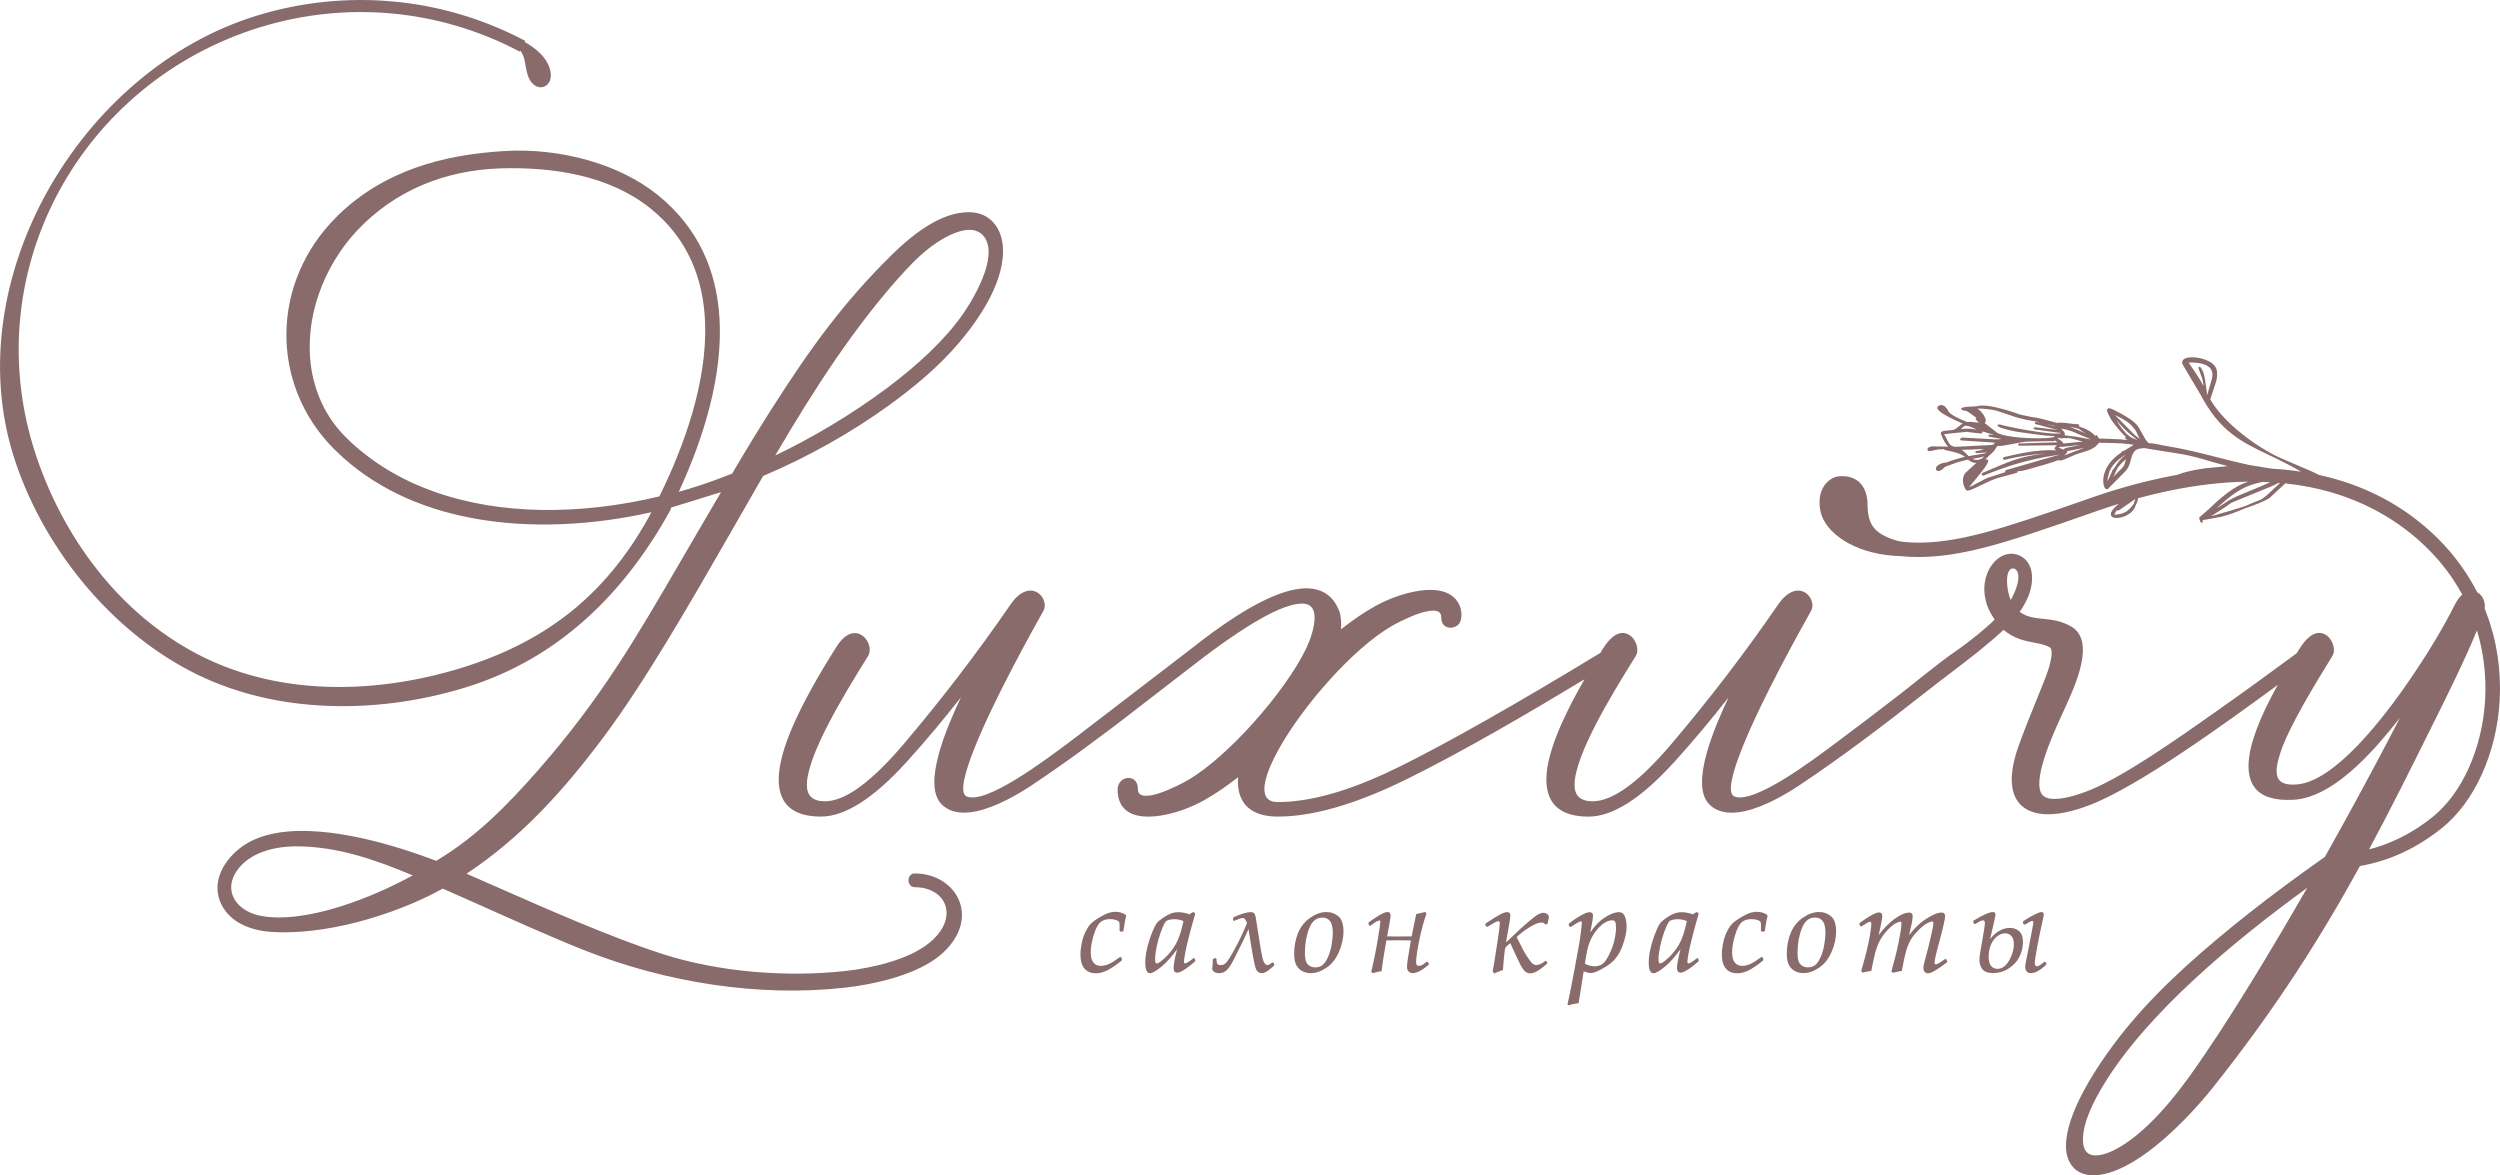 <?xml version="1.0" encoding="UTF-8"?> <svg xmlns="http://www.w3.org/2000/svg" width="134" height="63" viewBox="0 0 134 63" fill="none"> <g clip-path="url(#clip0_46_304)"> <path d="M117.242 57.853C118.306 56.38 119.433 54.645 120.549 52.836C121.62 51.101 122.679 49.298 123.666 47.587C121.648 49.055 119.537 50.715 117.637 52.471C115.671 54.288 113.936 56.207 112.767 58.122C112.489 58.58 112.206 59.089 111.997 59.6C111.787 60.109 111.646 60.623 111.646 61.087C111.646 61.302 111.681 61.468 111.74 61.596C111.799 61.718 111.881 61.802 111.98 61.853C112.081 61.907 112.204 61.93 112.336 61.93C112.609 61.93 112.931 61.83 113.237 61.685C113.885 61.379 114.541 60.87 115.161 60.28C115.949 59.525 116.674 58.633 117.239 57.851M107.694 30.588C107.59 30.737 107.562 31.015 107.583 31.314C107.604 31.615 107.677 31.933 107.776 32.162C107.917 31.917 108.087 31.548 108.157 31.207C108.209 30.952 108.202 30.714 108.08 30.562C108.061 30.539 108.042 30.52 108.021 30.506C107.978 30.478 107.934 30.464 107.887 30.467C107.839 30.469 107.795 30.488 107.752 30.52C107.731 30.539 107.71 30.56 107.691 30.586L107.694 30.588ZM14.932 49.177C15.968 49.177 17.135 48.939 18.296 48.572C19.652 48.142 21.001 47.535 22.121 46.923C21.13 46.503 20.13 46.12 19.113 45.838C18.06 45.546 16.987 45.364 15.883 45.364C15.203 45.364 14.48 45.474 13.861 45.747C13.345 45.975 12.903 46.316 12.616 46.8C12.533 46.938 12.477 47.075 12.439 47.211C12.354 47.533 12.389 47.841 12.524 48.114C12.658 48.39 12.891 48.628 13.199 48.806C13.373 48.906 13.574 48.99 13.793 49.046C13.955 49.088 14.132 49.121 14.32 49.142C14.508 49.163 14.713 49.174 14.932 49.174V49.177ZM48.614 14.404C47.232 15.894 45.968 17.543 44.786 19.263C43.64 20.935 42.571 22.677 41.554 24.412C43.388 23.543 45.584 22.266 47.543 20.8C49.188 19.567 50.662 18.203 51.611 16.835C52.119 16.099 52.667 15.116 52.889 14.239C53.053 13.589 53.037 13.001 52.696 12.623C52.399 12.293 51.959 12.263 51.493 12.387C50.794 12.571 50.038 13.092 49.593 13.468C49.435 13.601 49.273 13.746 49.111 13.902C48.948 14.059 48.783 14.227 48.616 14.409L48.614 14.404ZM18.621 23.522C18.948 23.84 19.292 24.134 19.647 24.407C20.003 24.68 20.37 24.933 20.749 25.162C21.53 25.638 22.359 26.026 23.218 26.336L23.275 26.355C25.069 26.992 26.994 27.291 28.939 27.331C31.1 27.375 33.286 27.099 35.342 26.607C36.693 23.873 37.898 20.468 37.794 17.339C37.717 14.981 36.893 12.781 34.828 11.142C33.727 10.269 32.43 9.718 31.059 9.398C29.687 9.076 28.244 8.985 26.855 9.024C25.341 9.069 23.901 9.372 22.587 9.937C21.947 10.213 21.337 10.552 20.765 10.951C20.193 11.35 19.652 11.815 19.155 12.342C18.225 13.328 17.517 14.519 17.081 15.782C16.923 16.242 16.803 16.711 16.721 17.185C16.662 17.529 16.625 17.874 16.608 18.22C16.582 18.778 16.613 19.333 16.707 19.878C16.808 20.471 16.987 21.05 17.244 21.598C17.568 22.294 18.025 22.946 18.621 23.522ZM126.98 45.525C127.421 45.415 127.92 45.249 128.463 44.997C129.059 44.719 129.706 44.334 130.382 43.795C130.775 43.479 131.138 43.096 131.462 42.655C131.794 42.207 132.086 41.7 132.331 41.151C132.578 40.6 132.781 40.005 132.929 39.382C133.075 38.77 133.169 38.132 133.204 37.483C133.24 36.82 133.214 36.164 133.134 35.524C133.058 34.933 132.936 34.352 132.764 33.789C132.143 35.316 131.262 37.089 130.507 38.611L130.384 38.856C129.81 40.012 129.245 41.149 128.675 42.275C128.124 43.363 127.564 44.441 126.983 45.523L126.98 45.525ZM104.158 21.958C104.139 21.937 104.12 21.921 104.099 21.911C104.118 21.928 104.137 21.944 104.158 21.958ZM110.135 22.826L109.633 22.715L110.151 22.852L110.135 22.826ZM111.305 24.087C111.126 24.12 110.947 24.151 110.789 24.188C110.815 24.23 110.796 24.274 110.726 24.344L110.646 24.421L110.664 24.412C110.857 24.326 111.102 24.235 111.342 24.146C111.467 24.099 111.594 24.055 111.71 24.008C111.58 24.036 111.441 24.059 111.307 24.083L111.305 24.087ZM110.521 23.954C110.497 23.954 110.476 23.95 110.462 23.936L110.445 23.943C110.41 23.957 110.372 23.973 110.339 23.994L110.622 24.101C110.627 24.071 110.643 24.041 110.681 24.029C110.952 23.94 111.229 23.922 111.507 23.847L110.523 23.952L110.521 23.954ZM111.651 23.672C111.542 23.648 111.434 23.618 111.326 23.585C111.201 23.55 111.074 23.513 110.949 23.487C110.912 23.487 110.874 23.485 110.836 23.483H110.829C110.766 23.483 110.704 23.483 110.643 23.485C110.582 23.485 110.523 23.492 110.46 23.499C110.448 23.501 110.436 23.499 110.422 23.497L110.356 23.469C110.356 23.469 110.347 23.464 110.342 23.462L110.288 23.483L110.365 23.546C110.516 23.644 110.582 23.714 110.596 23.772L111.648 23.669L111.651 23.672ZM110.485 22.974H110.476C110.514 23.009 110.549 23.046 110.58 23.081C110.662 23.174 110.709 23.265 110.655 23.333C110.758 23.336 110.862 23.352 110.966 23.373C111.255 23.389 111.559 23.455 111.853 23.515L112.072 23.56C111.94 23.487 111.78 23.422 111.625 23.361C111.507 23.312 111.392 23.268 111.298 23.221C110.982 23.067 110.671 23.009 110.483 22.976L110.485 22.974ZM107.515 25.309C107.498 25.302 107.484 25.288 107.479 25.269C107.47 25.236 107.489 25.203 107.522 25.197C108.428 24.944 109.327 24.666 110.231 24.419C110.342 24.393 110.405 24.377 110.443 24.363L110.196 24.4C109.447 24.512 108.802 24.657 108.183 24.835C107.564 25.012 106.971 25.229 106.326 25.488C106.293 25.502 106.262 25.491 106.241 25.472C106.234 25.465 106.227 25.456 106.225 25.446C106.22 25.437 106.218 25.425 106.218 25.416C106.218 25.388 106.232 25.36 106.265 25.346C106.432 25.278 106.604 25.201 106.771 25.131C107.856 24.669 108.346 24.459 109.619 24.312C109.057 24.347 108.301 24.431 107.46 24.645H107.458C107.423 24.657 107.397 24.643 107.378 24.62C107.371 24.61 107.366 24.601 107.364 24.589C107.364 24.58 107.364 24.573 107.364 24.564V24.559C107.369 24.531 107.385 24.508 107.418 24.498H107.423C107.849 24.398 108.282 24.3 108.722 24.23C109.162 24.16 109.61 24.12 110.064 24.132C110.116 24.132 110.165 24.137 110.215 24.141H110.231C110.189 24.13 110.156 24.111 110.137 24.083C110.102 24.029 110.13 23.966 110.257 23.866L108.235 23.889C108.202 23.889 108.174 23.863 108.171 23.831C108.171 23.798 108.197 23.77 108.23 23.77L110.285 23.707H110.283C110.243 23.674 110.201 23.646 110.172 23.62C110.104 23.639 109.977 23.669 109.909 23.644L108.656 23.672C108.499 23.674 108.186 23.737 107.882 23.796C107.54 23.863 107.211 23.926 107.086 23.896L107.067 23.915C107.053 23.929 107.041 23.94 107.03 23.95L107.02 23.957C107.004 23.982 106.987 24.01 106.968 24.038C106.938 24.09 106.907 24.139 106.867 24.188L106.403 24.627C106.479 24.608 106.526 24.62 106.552 24.652L106.557 24.657C106.639 24.793 106.21 25.304 105.869 25.715C105.728 25.885 105.603 26.035 105.54 26.116C105.653 26.072 105.864 25.96 106.069 25.848H106.074C106.239 25.757 106.396 25.671 106.512 25.622H106.514C106.514 25.622 106.526 25.614 106.531 25.614L107.51 25.299L107.515 25.309ZM106.366 24.428H106.361C106.333 24.452 106.298 24.482 106.26 24.491L106.18 24.51C106.072 24.533 105.956 24.554 105.841 24.575L105.721 24.596C105.754 24.613 105.784 24.625 105.817 24.634C105.881 24.65 105.952 24.652 106.036 24.65L106.236 24.578C106.281 24.538 106.326 24.482 106.366 24.428ZM105.528 24.447C105.733 24.412 105.937 24.377 106.142 24.344C106.295 24.321 106.373 24.309 106.425 24.291C106.451 24.281 106.469 24.27 106.491 24.253L106.02 24.281C105.994 24.284 105.968 24.286 105.942 24.286H105.937C105.904 24.286 105.879 24.26 105.879 24.227C105.879 24.195 105.904 24.169 105.935 24.169L106.013 24.165C106.121 24.151 106.232 24.111 106.335 24.064C105.923 24.087 105.549 24.106 105.139 24.111C105.259 24.186 105.344 24.272 105.445 24.372L105.525 24.452L105.528 24.447ZM105.488 22.976C105.634 22.976 105.798 22.999 105.954 23.025C105.365 22.742 105.311 22.796 105.196 22.913C105.168 22.941 105.137 22.974 105.097 23.004C105.201 22.995 105.314 22.978 105.417 22.976C105.434 22.976 105.45 22.976 105.469 22.976C105.474 22.976 105.481 22.976 105.485 22.976H105.488ZM104.786 23.945H104.913L106.74 23.852C106.78 23.835 106.811 23.828 106.839 23.835H106.841C106.867 23.796 106.893 23.765 106.921 23.735L106.931 23.726L105.118 23.606C105.102 23.606 105.083 23.597 105.073 23.581C105.055 23.555 105.062 23.518 105.088 23.499L105.135 23.466C105.135 23.466 105.161 23.452 105.175 23.452L106.841 23.543C107.025 23.557 107.173 23.546 107.286 23.529L106.639 23.41C106.606 23.406 106.582 23.375 106.587 23.343C106.592 23.31 106.622 23.287 106.655 23.291L106.848 23.319C106.818 23.303 106.797 23.291 106.787 23.284L106.258 23.121V23.128C106.258 23.128 106.262 23.151 106.262 23.163C106.262 23.174 106.258 23.186 106.25 23.195C106.234 23.224 106.203 23.242 106.163 23.238L105.476 23.156C105.476 23.156 105.457 23.151 105.45 23.146H105.419C105.234 23.163 104.878 23.198 104.718 23.216C104.574 23.233 104.461 23.244 104.377 23.252C104.254 23.261 104.193 23.268 104.188 23.273C104.179 23.282 104.212 23.289 104.242 23.34C104.273 23.394 104.315 23.464 104.36 23.56C104.4 23.644 104.447 23.742 104.516 23.817C104.579 23.887 104.664 23.938 104.784 23.943H104.786V23.945ZM114.428 23.476C114.217 23.319 113.962 23.104 113.715 22.831L113.442 22.528C113.459 22.558 113.477 22.588 113.499 22.619C113.513 22.642 113.529 22.668 113.543 22.691C113.595 22.77 113.694 22.922 113.748 22.988C113.901 23.174 114.009 23.289 114.127 23.375C114.24 23.457 114.37 23.513 114.565 23.585L114.428 23.476ZM113.988 22.586C113.845 22.488 113.659 22.392 113.364 22.247L114.412 23.308L114.501 23.38C114.572 23.431 114.638 23.478 114.699 23.518C114.624 23.41 114.581 23.312 114.544 23.226C114.511 23.149 114.48 23.083 114.436 23.027C114.268 22.817 114.153 22.698 113.991 22.586H113.988ZM113.925 24.709L113.951 24.615C113.791 24.748 113.541 24.979 113.449 25.187C113.397 25.313 113.334 25.435 113.277 25.558L113.355 25.479C113.482 25.346 113.569 25.257 113.638 25.192C113.741 25.089 113.795 25.035 113.828 24.982C113.866 24.923 113.885 24.856 113.922 24.711L113.925 24.709ZM112.967 25.715C112.967 25.741 112.967 25.769 112.962 25.792C113.037 25.636 113.115 25.484 113.181 25.323C113.183 25.316 113.19 25.311 113.197 25.304C113.197 25.292 113.197 25.281 113.202 25.269L113.207 25.262C113.211 25.246 113.218 25.227 113.228 25.203L113.233 25.197C113.247 25.166 113.261 25.15 113.284 25.15C113.39 24.984 113.581 24.68 113.729 24.554H113.732C113.743 24.54 113.826 24.468 113.906 24.396L113.894 24.389C113.847 24.419 113.802 24.452 113.758 24.484C113.694 24.531 113.63 24.58 113.569 24.627L113.565 24.631C113.456 24.718 113.357 24.818 113.27 24.928C113.19 25.028 113.122 25.14 113.073 25.255L113.065 25.281C113.04 25.374 112.983 25.575 112.969 25.666V25.717L112.967 25.715ZM118.845 27.214L118.802 27.251L119.261 26.959C119.534 26.74 120.062 26.527 120.657 26.285C120.989 26.149 121.34 26.007 121.681 25.85C121.554 25.843 121.425 25.836 121.293 25.832C120.168 26.021 119.534 26.593 118.845 27.214ZM117.31 19.436C117.456 19.642 117.84 20.193 118.11 20.685L118.098 20.573C118.082 20.48 118.063 20.389 118.04 20.298L117.839 19.737C117.832 19.714 117.84 19.686 117.861 19.67C117.887 19.651 117.924 19.656 117.945 19.681C118.129 19.919 118.186 20.253 118.219 20.557L118.235 20.66C118.256 20.79 118.275 20.924 118.291 21.054V21.061C118.291 21.075 118.289 21.087 118.28 21.099C118.287 21.129 118.294 21.152 118.303 21.173L118.555 20.319C118.595 20.167 118.595 20.043 118.569 19.938C118.539 19.814 118.466 19.719 118.369 19.649C118.27 19.574 118.146 19.525 118.016 19.492C117.745 19.422 117.453 19.427 117.307 19.436H117.31ZM105.992 21.902C106.109 21.977 106.218 22.091 106.298 22.208C106.366 22.311 106.415 22.413 106.432 22.495C106.448 22.581 106.432 22.647 106.375 22.675L107.063 23.207C107.31 23.331 107.771 23.408 108.258 23.452C108.944 23.513 109.678 23.501 109.949 23.455L110.088 23.427C110.099 23.406 110.116 23.389 110.139 23.373L109.68 23.354C109.153 23.284 108.616 23.224 108.091 23.139C107.548 23.032 107.282 22.948 107.178 22.901C107.147 22.887 107.129 22.876 107.117 22.866C107.037 22.803 107.056 22.764 107.145 22.75C107.159 22.75 107.18 22.75 107.204 22.756H107.206C107.428 22.829 108.454 23.044 109.315 23.16C109.845 23.233 110.309 23.27 110.467 23.214V23.209L109.057 23.018C109.024 23.013 109 22.985 109.005 22.953C109.009 22.92 109.038 22.897 109.071 22.901L110.304 23.044H110.302L109.118 22.735C109.087 22.729 109.066 22.701 109.071 22.668C109.075 22.635 109.106 22.612 109.139 22.616L109.405 22.654L109.127 22.591C108.393 22.483 108.089 22.378 107.646 22.224C107.472 22.163 107.274 22.096 107.013 22.014H107.008C106.698 21.932 106.323 21.902 105.999 21.897L105.992 21.902ZM111.808 23.24L111.768 23.216C111.639 23.139 111.514 23.055 111.415 22.981C111.227 22.927 111.057 22.899 110.954 22.883L110.914 22.876L111.025 22.913C111.281 23.006 111.568 23.128 111.806 23.24H111.808ZM118.503 27.674L118.816 27.585C119.261 27.459 119.822 27.3 120.347 27.123C120.502 27.058 120.646 26.997 120.773 26.943C120.94 26.871 121.076 26.815 121.163 26.791C121.276 26.719 121.387 26.647 121.486 26.558L122.209 25.89L122.124 25.883C122.011 25.944 121.891 26.004 121.823 26.037L119.626 26.938C119.579 26.966 119.537 26.994 119.492 27.025C119.447 27.055 119.405 27.088 119.36 27.123L118.503 27.676V27.674ZM114.367 27.013L114.45 26.754L114.433 26.759L113.572 27.356C113.546 27.375 113.508 27.37 113.487 27.342L113.482 27.335C113.444 27.377 113.412 27.422 113.383 27.468L113.327 27.573H113.334C113.36 27.581 113.397 27.583 113.442 27.581C113.616 27.571 113.875 27.501 114.033 27.375C114.174 27.261 114.287 27.132 114.36 27.013H114.367ZM103.868 21.785C103.885 21.764 103.913 21.745 103.948 21.731H103.951C103.984 21.717 104.019 21.71 104.049 21.71C104.174 21.71 104.275 21.802 104.344 21.893C104.398 21.965 104.435 22.04 104.445 22.063C104.497 22.145 104.624 22.233 104.772 22.315C105.059 22.476 105.408 22.609 105.448 22.623C105.469 22.619 105.492 22.616 105.516 22.614C105.544 22.612 105.575 22.609 105.603 22.609L106.067 22.654L105.909 22.495C105.888 22.474 105.886 22.441 105.904 22.418C105.911 22.409 105.921 22.402 105.93 22.399L105.926 22.39L105.916 22.383C105.78 22.276 105.523 22.084 105.396 22.026C105.29 22.016 105.224 22.005 105.194 21.988C105.071 21.932 105.092 21.881 105.224 21.841C105.266 21.827 105.339 21.816 105.431 21.806C105.551 21.794 105.709 21.785 105.888 21.785C105.98 21.767 106.074 21.748 106.133 21.741C106.142 21.741 106.152 21.741 106.161 21.743C106.168 21.738 106.175 21.736 106.185 21.736H106.21C106.66 21.713 107.533 21.965 107.985 22.117C108.089 22.152 108.171 22.18 108.221 22.201L108.261 22.217L108.932 22.36C109.066 22.367 109.337 22.418 109.711 22.523C109.732 22.528 109.746 22.53 109.767 22.539L109.789 22.544C109.892 22.572 110.085 22.623 110.177 22.647H110.182C110.201 22.651 110.215 22.658 110.229 22.663L110.248 22.672C110.443 22.621 110.912 22.689 111.189 22.731C111.206 22.731 111.22 22.738 111.232 22.742C111.255 22.717 111.302 22.715 111.375 22.74H111.38C111.441 22.764 111.465 22.794 111.451 22.834V22.841C111.451 22.841 111.439 22.857 111.432 22.862C111.721 22.943 112.065 23.09 112.305 23.368C112.31 23.354 112.319 23.343 112.331 23.333C112.357 23.319 112.39 23.324 112.406 23.345C112.432 23.375 112.449 23.403 112.453 23.424L112.503 23.504C112.995 23.527 113.546 23.525 114.028 23.585C113.998 23.564 113.965 23.541 113.932 23.515C113.906 23.497 113.901 23.459 113.92 23.434C113.927 23.424 113.934 23.417 113.946 23.413C113.896 23.371 113.814 23.303 113.734 23.209C113.501 22.941 113.188 22.579 113.091 22.369L113.08 22.343C113.073 22.327 113.061 22.306 113.047 22.28C112.99 22.173 112.91 22.021 112.948 21.939C112.978 21.876 113.049 21.855 113.195 21.923C113.437 22.033 113.812 22.224 114.122 22.432C114.341 22.579 114.53 22.738 114.622 22.89L115.003 23.56C115.026 23.602 115.064 23.639 115.104 23.679H115.106C115.128 23.702 115.149 23.723 115.17 23.749C115.372 23.758 115.563 23.796 115.756 23.835C115.834 23.852 115.914 23.866 116.001 23.882C117.185 24.085 117.901 24.27 118.713 24.477C119.231 24.61 119.789 24.755 120.533 24.919C120.829 24.968 121.081 25.01 121.312 25.047C121.465 25.073 121.611 25.096 121.75 25.119C122.279 25.15 122.809 25.203 123.339 25.283C122.908 25.028 122.501 24.818 122.114 24.629L122.089 24.617C122.023 24.587 121.954 24.554 121.886 24.519L121.62 24.391C120.156 23.693 118.986 23.137 117.943 21.145L116.99 19.539C116.95 19.448 116.957 19.373 117.001 19.31V19.305C117.049 19.245 117.126 19.205 117.225 19.179C117.317 19.156 117.43 19.149 117.55 19.151C117.974 19.165 118.525 19.338 118.725 19.632C118.967 19.989 118.753 20.55 118.739 20.59L118.47 21.402C118.783 21.965 119.318 22.539 119.92 23.051C120.577 23.609 121.316 24.094 121.943 24.41L122.157 24.512C122.498 24.666 122.87 24.823 123.214 24.97C123.654 25.157 124.054 25.325 124.299 25.456C124.469 25.493 124.638 25.533 124.808 25.577C125.89 25.855 126.954 26.261 127.971 26.829C128.908 27.352 129.808 28.015 130.643 28.837C131.083 29.271 131.481 29.733 131.837 30.219C132.192 30.705 132.508 31.214 132.776 31.741C132.917 31.819 133.033 31.947 133.106 32.103C133.174 32.255 133.204 32.435 133.179 32.622L133.252 32.806C133.536 33.546 133.741 34.315 133.864 35.108C133.986 35.895 134.026 36.703 133.984 37.523C133.946 38.221 133.845 38.907 133.687 39.566C133.527 40.236 133.308 40.878 133.04 41.476C132.769 42.078 132.446 42.634 132.079 43.129C131.717 43.617 131.312 44.044 130.872 44.397C130.325 44.831 129.796 45.175 129.294 45.446C128.791 45.716 128.315 45.917 127.88 46.064C127.611 46.155 127.357 46.228 127.122 46.286C126.896 46.342 126.686 46.384 126.495 46.417C125.453 48.315 124.33 50.218 123.042 52.182C121.75 54.153 120.292 56.182 118.586 58.323C117.809 59.297 116.491 60.744 115.09 61.769C114.111 62.486 113.091 62.995 112.187 62.995C111.731 62.995 111.375 62.839 111.128 62.572C110.871 62.295 110.735 61.895 110.735 61.426C110.735 60.578 111.112 59.56 111.646 58.547C112.392 57.132 113.449 55.724 114.219 54.816C115.109 53.76 116.123 52.742 117.199 51.762C118.275 50.781 119.414 49.84 120.556 48.939C121.185 48.441 121.839 47.944 122.515 47.442C123.188 46.942 123.887 46.438 124.614 45.929C125.241 44.813 125.841 43.725 126.415 42.667C126.987 41.614 127.534 40.591 128.054 39.596C128.211 39.297 128.357 39.015 128.496 38.746L128.638 38.471C127.995 39.297 127.199 40.25 126.328 41.058C125.269 42.039 124.092 42.805 122.931 42.868C120.832 42.984 120.361 41.901 120.563 40.521C120.749 39.262 121.507 37.756 122.091 36.71C119.421 38.667 114.654 42.144 111.983 43.162C111.067 43.512 110.269 43.671 109.626 43.641C109.106 43.617 108.685 43.47 108.381 43.206C108.075 42.94 107.889 42.552 107.842 42.05C107.79 41.527 107.889 40.878 108.155 40.103C108.419 39.337 108.8 38.394 109.155 37.523C109.325 37.107 109.485 36.708 109.624 36.358C109.692 36.183 109.833 35.804 109.911 35.442C109.986 35.102 110.008 34.779 109.859 34.693C109.631 34.562 109.355 34.508 109.049 34.45C108.55 34.354 107.978 34.245 107.39 33.764C106.491 34.595 105.551 35.312 104.541 36.08C104.106 36.411 103.656 36.755 103.193 37.119C102.048 38.02 100.919 38.894 99.791 39.729C98.668 40.563 97.547 41.359 96.425 42.106C95.742 42.559 94.574 43.251 93.501 43.482C92.776 43.638 92.093 43.587 91.622 43.117C90.556 42.06 91.912 38.947 92.653 37.378C92.213 37.941 91.759 38.501 91.305 39.045C90.766 39.692 90.222 40.316 89.694 40.895C88.821 41.85 88.007 42.569 87.251 43.047C86.49 43.528 85.789 43.771 85.149 43.771C83.607 43.771 83.002 43.071 82.901 42.095C82.802 41.137 83.202 39.916 83.677 38.842C83.849 38.455 84.049 38.041 84.275 37.602C84.471 37.224 84.69 36.827 84.93 36.409C83.381 37.345 81.764 38.305 80.175 39.206C78.52 40.147 76.895 41.028 75.408 41.761C74.311 42.3 73.141 42.802 71.966 43.169C70.789 43.535 69.607 43.769 68.494 43.769C68.36 43.769 68.233 43.762 68.108 43.75C67.536 43.694 67.098 43.507 66.801 43.194C66.505 42.879 66.352 42.44 66.352 41.88C66.352 41.81 66.354 41.735 66.359 41.66C65.772 42.113 65.196 42.527 64.579 42.87C63.927 43.234 63.23 43.517 62.432 43.675C62.135 43.736 61.834 43.771 61.547 43.771C61.161 43.771 60.803 43.706 60.521 43.542C60.233 43.377 60.024 43.111 59.941 42.714C59.918 42.597 59.904 42.468 59.904 42.328C59.904 42.039 60.059 41.838 60.252 41.749C60.323 41.717 60.401 41.698 60.476 41.696C60.553 41.696 60.629 41.707 60.697 41.74C60.864 41.817 60.991 41.994 60.991 42.284C60.991 42.349 61.001 42.405 61.017 42.45C61.071 42.59 61.208 42.651 61.394 42.655C61.594 42.662 61.851 42.606 62.117 42.522C62.771 42.312 63.489 41.922 63.694 41.803C64.772 41.165 66.043 40.012 67.19 38.732C68.392 37.392 69.454 35.916 70.01 34.758C70.21 34.343 70.462 33.654 70.462 33.114C70.462 32.953 70.438 32.804 70.384 32.685C70.332 32.568 70.25 32.475 70.127 32.419C70.038 32.377 69.925 32.353 69.788 32.353C69.24 32.353 68.501 32.661 67.778 33.051C67.074 33.432 66.382 33.894 65.895 34.231L65.848 34.263C65.568 34.457 65.283 34.658 64.996 34.87C64.708 35.081 64.414 35.305 64.115 35.538L64.082 35.562L60.989 37.948C60.01 38.714 59.007 39.47 58.021 40.189C57.081 40.874 56.156 41.52 55.278 42.104C54.595 42.557 53.428 43.248 52.354 43.479C51.629 43.636 50.947 43.584 50.476 43.115C49.409 42.057 50.765 38.945 51.507 37.376C51.067 37.938 50.612 38.499 50.158 39.043C49.619 39.69 49.075 40.316 48.548 40.892C47.675 41.847 46.86 42.566 46.104 43.045C45.344 43.526 44.642 43.769 44.002 43.769C42.46 43.769 41.855 43.069 41.754 42.092C41.655 41.135 42.055 39.914 42.531 38.84C42.79 38.251 43.115 37.605 43.503 36.902C43.887 36.206 44.336 35.454 44.85 34.646C45.193 34.105 45.546 33.92 45.848 33.934C45.972 33.941 46.09 33.981 46.191 34.046C46.293 34.111 46.377 34.198 46.446 34.298C46.625 34.562 46.679 34.917 46.53 35.16L46.38 35.403C45.334 37.091 43.249 40.456 43.249 42.071C43.249 42.366 43.329 42.585 43.487 42.73C43.647 42.875 43.892 42.949 44.219 42.949C44.755 42.949 45.377 42.693 46.083 42.179C46.794 41.66 47.59 40.883 48.468 39.846C49.461 38.672 50.431 37.474 51.377 36.239C52.324 35.003 53.251 33.728 54.16 32.405C54.541 31.849 54.923 31.653 55.238 31.655C55.372 31.655 55.495 31.695 55.601 31.758C55.704 31.821 55.794 31.907 55.859 32.005C56.01 32.23 56.05 32.524 55.925 32.745L55.909 32.773C55.342 33.789 53.312 37.416 52.267 40.012C51.695 41.429 51.413 42.531 51.822 42.695C52.875 43.111 56.008 40.759 57.303 39.788L57.578 39.582L63.661 34.917C64.605 34.175 66.554 32.645 68.331 31.926C69.817 31.326 71.187 31.288 71.775 32.724C71.832 32.862 71.862 33.033 71.876 33.21C71.891 33.385 71.888 33.567 71.876 33.731C72.463 33.278 73.039 32.862 73.656 32.519C74.311 32.155 75.007 31.872 75.805 31.711C76.566 31.559 77.114 31.606 77.5 31.758C77.818 31.884 78.025 32.08 78.155 32.295C78.284 32.51 78.334 32.745 78.336 32.949C78.336 33.161 78.282 33.343 78.204 33.437C78.124 33.532 78.009 33.6 77.886 33.628C77.788 33.651 77.686 33.651 77.592 33.626C77.496 33.598 77.409 33.542 77.347 33.451C77.288 33.364 77.251 33.25 77.251 33.1C77.251 33.035 77.241 32.979 77.225 32.935C77.171 32.795 77.034 32.734 76.848 32.729C76.648 32.722 76.394 32.778 76.126 32.862C75.471 33.072 74.753 33.462 74.548 33.584C72.493 34.8 69.883 37.784 68.581 40.084C68.207 40.745 67.943 41.348 67.83 41.833C67.722 42.303 67.759 42.66 67.981 42.844C68.096 42.94 68.263 42.991 68.491 42.991C69.546 42.991 70.664 42.77 71.78 42.422C72.898 42.071 74.012 41.59 75.052 41.074C75.7 40.755 76.413 40.383 77.192 39.965C77.969 39.547 78.812 39.083 79.72 38.567C80.617 38.058 81.57 37.507 82.58 36.911C83.59 36.316 84.657 35.678 85.782 34.994L85.81 34.945C85.857 34.866 85.942 34.721 86.055 34.565C86.352 34.156 86.844 33.682 87.385 34.069C87.536 34.177 87.67 34.382 87.729 34.599C87.781 34.793 87.778 34.999 87.677 35.16L87.526 35.403C86.481 37.091 84.395 40.458 84.395 42.071C84.395 42.655 84.718 42.949 85.365 42.949C85.902 42.949 86.523 42.693 87.23 42.179C87.941 41.66 88.736 40.883 89.614 39.846C90.608 38.672 91.578 37.474 92.524 36.239C93.47 35.003 94.398 33.728 95.306 32.405C95.688 31.849 96.069 31.653 96.385 31.655C96.519 31.655 96.641 31.695 96.747 31.758C96.853 31.821 96.94 31.907 97.006 32.005C97.157 32.23 97.197 32.521 97.072 32.745L97.055 32.773C96.488 33.789 94.459 37.416 93.414 40.012C92.842 41.429 92.559 42.531 92.969 42.693C94.021 43.111 97.154 40.757 98.449 39.785L98.725 39.578C99.181 39.237 99.671 38.87 100.189 38.476C100.709 38.079 101.253 37.663 101.82 37.224C102.771 36.489 103.809 35.611 104.784 34.933C105.132 34.698 105.57 34.366 105.982 34.032C106.342 33.738 106.681 33.444 106.914 33.208C106.422 32.519 106.293 31.807 106.387 31.207C106.441 30.852 106.575 30.537 106.757 30.287C106.94 30.035 107.173 29.846 107.428 29.75C107.701 29.647 107.995 29.652 108.28 29.792C108.635 29.969 108.821 30.282 108.889 30.642C108.972 31.081 108.878 31.587 108.706 31.991C108.649 32.127 108.581 32.264 108.501 32.407C108.43 32.533 108.348 32.664 108.256 32.795C108.633 33.079 109.052 33.121 109.504 33.168C109.982 33.217 110.495 33.269 111.048 33.602C112.324 34.373 111.229 36.759 110.688 37.936L110.5 38.349C110.05 39.33 108.821 42.011 109.513 42.648C109.704 42.823 110.055 42.849 110.45 42.8C111.043 42.725 111.735 42.475 112.157 42.293C114.017 41.495 116.735 39.58 118.694 38.2L118.793 38.13C119.454 37.663 120.144 37.173 120.857 36.657C121.568 36.143 122.317 35.596 123.101 35.017C123.108 35.008 123.124 34.98 123.148 34.94C123.2 34.854 123.282 34.714 123.393 34.565C123.694 34.151 124.181 33.679 124.723 34.067C124.873 34.175 125.008 34.38 125.066 34.597C125.118 34.791 125.116 34.996 125.017 35.158L124.986 35.209C124.118 36.619 122.656 38.994 122.218 40.376C122.044 40.923 121.964 41.371 122.082 41.665C122.194 41.95 122.505 42.095 123.115 42.046C124.113 41.969 125.267 41.102 126.373 39.951C128.12 38.135 129.751 35.611 130.516 34.333C130.721 33.99 130.912 33.658 131.088 33.339C131.272 33.007 131.437 32.694 131.587 32.395C131.651 32.272 131.717 32.164 131.785 32.075C131.846 31.994 131.91 31.926 131.976 31.87C131.733 31.422 131.455 30.99 131.147 30.579C130.832 30.158 130.481 29.757 130.095 29.378C129.4 28.694 128.548 28.022 127.51 27.448C126.472 26.873 125.252 26.397 123.819 26.112C123.395 26.028 122.955 25.96 122.493 25.909L121.63 26.705C121.63 26.705 121.622 26.712 121.618 26.714C121.479 26.794 121.312 26.873 121.128 26.952L121.112 26.962C121.112 26.962 121.095 26.969 121.088 26.969C120.876 27.058 120.641 27.142 120.398 27.223C119.93 27.417 119.379 27.634 119.049 27.702L118.174 27.863C118.174 27.863 118.157 27.863 118.15 27.863C118.089 27.877 118.054 27.889 118.054 27.893V27.898C118.058 27.915 118.063 27.931 118.063 27.942V27.95C118.075 27.982 118.056 28.015 118.023 28.024C117.988 28.034 117.941 27.98 117.917 27.91C117.901 27.865 117.887 27.814 117.882 27.784C117.877 27.742 117.889 27.716 117.915 27.704L118.43 27.256C118.685 27.004 119.019 26.7 119.365 26.439C119.633 26.238 119.906 26.061 120.158 25.953H120.165C120.285 25.899 120.398 25.855 120.509 25.818C119.972 25.825 119.412 25.853 118.831 25.909C117.533 26.035 116.126 26.292 114.596 26.707L114.586 26.738C114.586 26.763 114.586 26.789 114.581 26.817C114.57 26.878 114.544 26.95 114.499 27.025L114.483 27.053L114.452 27.146C114.346 27.422 114.087 27.602 113.828 27.693C113.708 27.735 113.588 27.758 113.484 27.763C113.374 27.767 113.28 27.749 113.221 27.709C113.176 27.679 113.148 27.639 113.143 27.588C113.127 27.41 113.32 27.198 113.572 27.004C113.186 27.123 112.795 27.251 112.395 27.389L111.865 27.576C110.74 27.968 109.725 28.323 108.802 28.624C107.872 28.928 107.025 29.185 106.229 29.383C105.427 29.584 104.676 29.724 103.953 29.799C103.228 29.871 102.529 29.878 101.825 29.806L101.71 29.801L101.601 29.796L101.498 29.789L101.406 29.78C100.919 29.74 100.464 29.649 100.05 29.523C99.61 29.388 99.217 29.21 98.88 29.005C98.515 28.781 98.216 28.521 97.992 28.244C97.769 27.963 97.623 27.662 97.569 27.359L97.547 27.226C97.515 26.971 97.524 26.749 97.562 26.558C97.606 26.334 97.694 26.151 97.797 26.007C97.889 25.878 97.997 25.778 98.105 25.706C98.237 25.614 98.374 25.563 98.482 25.542C98.492 25.542 98.506 25.54 98.515 25.537C98.548 25.533 98.583 25.528 98.623 25.526C98.656 25.523 98.694 25.521 98.736 25.521C98.866 25.521 99.012 25.533 99.162 25.575C99.285 25.61 99.41 25.661 99.525 25.741C99.664 25.836 99.793 25.967 99.892 26.147C99.979 26.303 100.045 26.495 100.078 26.728C100.085 26.78 100.092 26.836 100.095 26.892C100.099 26.945 100.102 27.004 100.102 27.067C100.104 27.319 100.128 27.543 100.177 27.742C100.226 27.938 100.302 28.108 100.415 28.255C100.528 28.405 100.683 28.538 100.886 28.657C101.093 28.776 101.349 28.884 101.667 28.977L101.684 28.982C101.717 28.991 101.757 29 101.801 29.01C101.851 29.019 101.903 29.028 101.959 29.035C102.03 29.045 102.103 29.052 102.176 29.059C102.258 29.066 102.343 29.073 102.425 29.077H102.43C103.654 29.131 104.909 28.935 106.363 28.55C107.823 28.162 109.483 27.588 111.514 26.882C111.589 26.857 111.672 26.826 111.752 26.798C111.884 26.752 112.016 26.703 112.147 26.661C112.493 26.541 112.858 26.42 113.242 26.301C113.63 26.182 114.033 26.065 114.452 25.953C114.876 25.841 115.316 25.734 115.77 25.636C116.069 25.57 116.378 25.509 116.691 25.453C117.063 25.311 117.477 25.206 118.171 25.103L119.419 24.984C119.082 24.905 118.765 24.811 118.444 24.718C117.962 24.575 117.472 24.433 116.91 24.337L114.935 24.02C114.702 24.029 114.556 24.064 114.459 24.141C114.363 24.216 114.306 24.34 114.247 24.524C114.245 24.538 114.24 24.552 114.235 24.566L114.212 24.648C114.127 24.961 114.087 25.115 113.795 25.386L112.99 26.203C112.99 26.203 112.974 26.217 112.962 26.222C112.924 26.231 112.889 26.222 112.856 26.194C112.816 26.159 112.778 26.086 112.755 25.988C112.734 25.899 112.726 25.783 112.738 25.652C112.774 25.285 112.976 24.788 113.56 24.351L113.708 24.251L113.713 24.239C113.713 24.239 113.722 24.225 113.727 24.218C113.734 24.2 113.75 24.183 113.772 24.178C113.791 24.174 113.807 24.172 113.821 24.167L113.866 24.151L114.365 23.845L114.323 23.835C114.261 23.824 114.198 23.814 114.134 23.805C113.612 23.737 113.035 23.751 112.503 23.73C112.286 24.043 111.968 24.139 111.618 24.244C111.448 24.295 111.272 24.349 111.095 24.431C110.992 24.477 110.881 24.519 110.78 24.568C110.697 24.606 110.504 24.692 110.401 24.685C110.368 24.685 110.342 24.676 110.323 24.66C110.017 24.795 109.137 25.038 108.553 25.199C108.379 25.248 108.226 25.253 108.136 25.26L108.141 25.269C108.15 25.302 108.131 25.334 108.098 25.344L107.757 25.439C107.757 25.439 107.741 25.444 107.731 25.442C107.656 25.467 107.512 25.505 107.378 25.54L107.105 25.612C106.811 25.699 106.453 25.874 106.147 26.023C105.796 26.194 105.507 26.336 105.405 26.285L105.396 26.28C105.375 26.266 105.292 26.142 105.248 25.986C105.203 25.829 105.186 25.628 105.283 25.444C105.297 25.416 105.314 25.39 105.335 25.362L105.347 25.346L105.926 24.816C105.869 24.816 105.815 24.804 105.763 24.79C105.664 24.762 105.573 24.711 105.488 24.636C105.403 24.655 105.321 24.674 105.236 24.695C105.144 24.718 105.05 24.741 104.956 24.767L104.285 25.007C104.268 25.017 104.252 25.028 104.235 25.042C104.219 25.056 104.202 25.07 104.188 25.087C104.068 25.208 103.962 25.25 103.889 25.246C103.838 25.243 103.8 25.22 103.779 25.183V25.178C103.758 25.143 103.755 25.096 103.779 25.049C103.812 24.975 103.911 24.886 104.094 24.832C104.118 24.825 104.238 24.783 104.313 24.797C104.485 24.727 104.669 24.664 104.857 24.608C105.012 24.561 105.17 24.519 105.323 24.484C105.052 24.281 104.605 24.195 104.384 24.151C104.323 24.139 104.275 24.13 104.242 24.115C104.219 24.111 104.2 24.092 104.198 24.066C104.167 24.076 104.132 24.083 104.101 24.083H103.941L103.668 24.132C103.524 24.178 103.433 24.183 103.386 24.172H103.381C103.336 24.157 103.313 24.13 103.31 24.092C103.31 24.064 103.322 24.036 103.346 24.013L103.35 24.008C103.393 23.966 103.484 23.926 103.59 23.926C103.762 23.926 103.932 23.929 104.101 23.933L104.426 23.938C104.367 23.884 104.313 23.819 104.266 23.744C104.179 23.606 104.108 23.443 104.038 23.275C104.007 23.2 104.042 23.153 104.115 23.121C104.191 23.09 104.32 23.079 104.447 23.069C104.558 23.06 104.666 23.053 104.723 23.032L104.812 22.99L104.843 22.971C104.892 22.941 104.986 22.859 105.029 22.822C105.036 22.815 105.045 22.805 105.055 22.801C105.099 22.766 105.142 22.735 105.186 22.712L105.203 22.703C104.993 22.614 104.485 22.39 104.16 22.187C104.054 22.119 103.967 22.054 103.913 21.995C103.84 21.916 103.821 21.841 103.873 21.776L103.868 21.785ZM27.804 2.739C25.633 1.599 23.334 0.941 21.034 0.726C18.642 0.502 16.248 0.756 13.988 1.448H13.983C9.157 2.923 5.372 6.176 3.162 10.255C0.954 14.332 0.323 19.238 1.808 24.022V24.029C2.526 26.331 3.68 28.61 5.252 30.59C6.681 32.391 8.456 33.943 10.56 35.05C12.63 36.136 14.875 36.671 17.135 36.794C19.711 36.934 22.3 36.542 24.664 35.821C27.098 35.078 29.108 34.027 30.794 32.631C32.451 31.258 33.793 29.544 34.918 27.454C31.834 28.15 28.418 28.365 25.25 27.76C22.528 27.24 19.991 26.112 17.997 24.16C17.947 24.111 17.9 24.064 17.851 24.015C16.151 22.278 15.323 20.062 15.351 17.841C15.379 15.623 16.269 13.403 18.006 11.656C18.056 11.605 18.108 11.556 18.159 11.504C19.374 10.334 20.753 9.534 22.251 8.999C23.745 8.464 25.358 8.196 27.044 8.095C28.505 8.006 30.083 8.172 31.566 8.602C32.943 8.999 34.24 9.625 35.29 10.479C37.47 12.256 38.404 14.551 38.562 17.005C38.762 20.113 37.717 23.476 36.382 26.362C36.533 26.32 36.683 26.278 36.836 26.231C37.027 26.175 37.225 26.112 37.43 26.044C37.724 25.948 38.023 25.846 38.327 25.734C38.628 25.624 38.934 25.507 39.242 25.386C39.609 24.76 39.977 24.151 40.337 23.557C40.702 22.96 41.06 22.388 41.408 21.841C42.406 20.277 43.35 18.873 44.372 17.54C45.393 16.207 46.495 14.944 47.802 13.657C48.378 13.09 49.038 12.522 49.734 12.093C50.438 11.661 51.182 11.373 51.924 11.373C52.503 11.373 52.95 11.588 53.258 11.938C53.593 12.319 53.764 12.858 53.764 13.456C53.764 14.381 53.404 15.369 52.87 16.312C52.185 17.519 51.215 18.656 50.349 19.494C49.558 20.26 48.637 21.012 47.667 21.713C46.603 22.481 45.48 23.193 44.395 23.8C43.83 24.115 43.258 24.417 42.675 24.704C42.093 24.989 41.505 25.257 40.904 25.512L39.049 28.743C37.048 32.227 34.56 36.563 32.328 39.54C31.262 40.962 30.156 42.312 28.943 43.55C27.754 44.764 26.462 45.868 25.007 46.83L26.335 47.414C29.339 48.738 32.832 50.279 35.542 51.145C37.008 51.614 38.633 51.925 40.276 52.077C41.968 52.233 43.684 52.224 45.271 52.049C46.281 51.937 47.632 51.684 48.746 51.178C49.544 50.814 50.222 50.316 50.558 49.646C50.681 49.403 50.737 49.163 50.737 48.936C50.737 48.684 50.666 48.448 50.535 48.247C50.403 48.044 50.207 47.874 49.963 47.755C49.704 47.626 49.386 47.552 49.026 47.552C48.866 47.552 48.764 47.453 48.72 47.33C48.703 47.283 48.694 47.234 48.694 47.185C48.694 47.136 48.703 47.085 48.72 47.038C48.764 46.914 48.866 46.816 49.026 46.816C49.6 46.816 50.118 46.972 50.532 47.239C50.925 47.491 51.227 47.839 51.399 48.245C51.57 48.651 51.613 49.116 51.488 49.597C51.363 50.078 51.069 50.573 50.57 51.045C50.029 51.556 49.266 51.948 48.435 52.243C47.373 52.621 46.199 52.838 45.231 52.945C42.947 53.195 40.593 53.125 38.279 52.789C35.862 52.439 33.484 51.794 31.274 50.916C29.746 50.312 27.507 49.312 25.561 48.441C24.89 48.142 24.254 47.858 23.734 47.629C22.415 48.362 20.765 49.013 19.08 49.443C17.531 49.838 15.949 50.043 14.567 49.952C13.979 49.912 13.385 49.779 12.886 49.508C12.458 49.275 12.098 48.941 11.869 48.481C11.61 47.958 11.603 47.421 11.77 46.921C11.959 46.361 12.364 45.847 12.874 45.45C13.948 44.619 15.523 44.446 17.126 44.575C18.724 44.703 20.351 45.13 21.54 45.502C21.839 45.595 22.147 45.698 22.46 45.805C22.764 45.91 23.072 46.022 23.383 46.139C24.459 45.497 25.407 44.757 26.295 43.939C27.187 43.117 28.02 42.216 28.858 41.264C32.197 37.462 34.106 34.177 36.544 29.976C36.926 29.32 37.319 28.643 37.715 27.971L38.649 26.378L35.977 27.205L35.937 27.284L35.961 27.296L35.932 27.345C34.711 29.556 33.221 31.548 31.403 33.18C29.586 34.814 27.439 36.089 24.906 36.862C22.481 37.602 19.784 37.978 17.105 37.812C14.711 37.665 12.331 37.086 10.167 35.951C7.945 34.784 5.989 33.105 4.4 31.165C2.712 29.103 1.443 26.747 0.713 24.398C-0.744 19.726 0.125 14.605 2.528 10.278C4.974 5.877 9.007 2.293 13.797 0.829C16.137 0.114 18.618 -0.15 21.095 0.082C23.48 0.303 25.859 0.985 28.108 2.167L28.157 2.192L28.124 2.255C28.534 2.477 29.376 3.026 29.513 3.867C29.668 4.805 28.515 5.097 28.235 3.843C28.129 3.397 28.138 3.017 27.882 2.708L27.851 2.767L27.802 2.741L27.804 2.739Z" fill="#896B6C"></path> <path d="M109.65 51.577L109.69 51.656L109.675 51.715L109.668 51.722C109.572 51.808 109.482 51.878 109.405 51.937C109.325 51.995 109.256 52.037 109.195 52.067C109.134 52.098 109.075 52.119 109.019 52.135C108.962 52.149 108.906 52.158 108.852 52.158C108.804 52.158 108.76 52.151 108.722 52.135C108.684 52.119 108.651 52.095 108.626 52.063C108.6 52.032 108.581 51.995 108.569 51.958C108.557 51.918 108.55 51.876 108.55 51.831C108.55 51.794 108.555 51.743 108.564 51.68C108.569 51.647 108.578 51.591 108.595 51.512L108.659 51.199L108.772 50.622L108.927 49.809C108.948 49.695 108.962 49.606 108.972 49.545C108.981 49.485 108.986 49.447 108.986 49.436C108.986 49.41 108.981 49.389 108.969 49.38C108.96 49.37 108.943 49.363 108.917 49.363C108.899 49.363 108.859 49.38 108.797 49.41C108.734 49.443 108.651 49.492 108.548 49.555L108.536 49.562L108.468 49.541L108.428 49.45L108.442 49.38L108.451 49.373C108.55 49.305 108.649 49.242 108.746 49.186C108.842 49.13 108.936 49.076 109.03 49.029C109.125 48.983 109.202 48.948 109.268 48.924C109.334 48.901 109.388 48.887 109.426 48.887C109.464 48.887 109.494 48.899 109.515 48.92C109.537 48.941 109.546 48.971 109.546 49.011C109.546 49.032 109.541 49.069 109.532 49.121C109.522 49.17 109.508 49.233 109.492 49.31C109.44 49.536 109.391 49.765 109.344 49.996C109.296 50.227 109.249 50.463 109.202 50.708C109.158 50.947 109.122 51.14 109.101 51.29C109.078 51.439 109.066 51.542 109.066 51.598C109.066 51.668 109.075 51.719 109.096 51.752C109.113 51.78 109.139 51.794 109.174 51.794C109.261 51.794 109.393 51.715 109.567 51.558L109.581 51.547L109.643 51.572L109.647 51.582L109.65 51.577ZM107.496 50.024C107.406 50.024 107.321 50.041 107.241 50.071C107.161 50.101 107.086 50.148 107.015 50.211C106.945 50.274 106.881 50.344 106.829 50.423C106.775 50.501 106.733 50.587 106.698 50.68C106.662 50.774 106.634 50.87 106.618 50.968C106.601 51.066 106.592 51.166 106.592 51.271C106.592 51.388 106.603 51.488 106.625 51.572C106.646 51.654 106.679 51.722 106.721 51.773C106.764 51.825 106.815 51.864 106.872 51.89C106.931 51.916 106.997 51.929 107.07 51.929C107.312 51.929 107.517 51.782 107.686 51.488C107.773 51.339 107.837 51.187 107.879 51.035C107.922 50.883 107.943 50.729 107.943 50.575C107.943 50.412 107.901 50.279 107.813 50.176C107.771 50.127 107.724 50.09 107.67 50.064C107.616 50.038 107.557 50.026 107.493 50.026L107.496 50.024ZM106.674 50.337C106.738 50.251 106.806 50.171 106.881 50.101C106.964 50.024 107.051 49.959 107.145 49.903C107.241 49.847 107.336 49.805 107.432 49.777C107.529 49.749 107.625 49.735 107.719 49.735C107.82 49.735 107.912 49.749 107.997 49.779C108.082 49.809 108.159 49.854 108.225 49.912C108.294 49.973 108.345 50.052 108.381 50.15C108.414 50.248 108.43 50.363 108.43 50.498C108.43 50.627 108.416 50.753 108.388 50.877C108.36 51 108.317 51.124 108.261 51.245C108.204 51.367 108.131 51.484 108.037 51.589C107.945 51.696 107.835 51.794 107.705 51.883C107.576 51.974 107.439 52.042 107.293 52.086C107.15 52.13 106.997 52.154 106.836 52.154C106.752 52.154 106.676 52.149 106.61 52.137C106.542 52.126 106.483 52.109 106.432 52.086C106.38 52.063 106.333 52.03 106.29 51.99C106.25 51.95 106.215 51.901 106.187 51.846C106.159 51.789 106.137 51.729 106.121 51.666C106.107 51.6 106.1 51.533 106.1 51.46C106.1 51.423 106.1 51.381 106.104 51.336C106.107 51.294 106.114 51.248 106.118 51.196C106.126 51.147 106.14 51.059 106.161 50.928C106.182 50.799 106.213 50.631 106.248 50.426C106.295 50.164 106.33 49.952 106.354 49.793C106.377 49.634 106.389 49.529 106.389 49.475C106.389 49.422 106.38 49.387 106.363 49.363C106.347 49.342 106.323 49.333 106.29 49.333C106.272 49.333 106.253 49.335 106.229 49.34C106.208 49.345 106.184 49.354 106.161 49.363C106.135 49.375 106.097 49.394 106.053 49.419C106.006 49.445 105.949 49.48 105.883 49.52L105.874 49.527L105.803 49.513L105.763 49.415L105.777 49.349L105.789 49.342C106.036 49.191 106.248 49.076 106.417 49.002C106.592 48.924 106.728 48.885 106.825 48.885C106.912 48.885 106.957 48.936 106.957 49.036C106.957 49.065 106.931 49.191 106.881 49.417C106.834 49.634 106.764 49.94 106.669 50.337H106.674ZM99.819 52.112L99.76 52.044L99.953 51.36C99.986 51.241 100.017 51.117 100.047 50.993C100.078 50.862 100.109 50.729 100.139 50.592C100.17 50.452 100.193 50.325 100.215 50.211C100.236 50.097 100.252 49.994 100.264 49.905C100.276 49.814 100.285 49.739 100.292 49.681C100.299 49.62 100.302 49.574 100.302 49.541C100.302 49.492 100.295 49.455 100.283 49.431C100.273 49.415 100.259 49.405 100.238 49.405C100.226 49.405 100.21 49.408 100.191 49.415C100.17 49.422 100.144 49.433 100.116 49.447C100.087 49.462 100.045 49.487 99.991 49.52C99.937 49.553 99.866 49.597 99.784 49.648L99.772 49.655L99.706 49.634L99.664 49.543L99.675 49.473L99.685 49.466C99.941 49.279 100.156 49.142 100.325 49.048C100.499 48.952 100.631 48.906 100.718 48.906C100.775 48.906 100.817 48.922 100.848 48.957C100.876 48.99 100.89 49.036 100.89 49.097C100.89 49.118 100.89 49.146 100.885 49.179C100.883 49.209 100.878 49.242 100.871 49.282C100.867 49.319 100.845 49.422 100.812 49.585L100.699 50.118C100.822 49.954 100.947 49.807 101.071 49.674C101.227 49.511 101.382 49.373 101.542 49.258C101.702 49.144 101.846 49.057 101.978 49.002C102.11 48.943 102.227 48.915 102.331 48.915C102.392 48.915 102.439 48.929 102.47 48.959C102.503 48.99 102.519 49.032 102.519 49.09C102.519 49.135 102.517 49.186 102.51 49.24C102.505 49.293 102.496 49.352 102.486 49.412C102.474 49.473 102.453 49.576 102.42 49.718L102.326 50.125C102.453 49.959 102.585 49.809 102.719 49.674C102.886 49.508 103.058 49.37 103.235 49.256C103.411 49.142 103.569 49.055 103.706 48.999C103.847 48.941 103.967 48.913 104.068 48.913C104.129 48.913 104.176 48.929 104.209 48.962C104.242 48.995 104.259 49.041 104.259 49.102C104.259 49.177 104.231 49.333 104.179 49.566C104.125 49.8 104.045 50.115 103.939 50.508C103.856 50.806 103.795 51.047 103.755 51.224C103.715 51.402 103.694 51.523 103.694 51.584C103.694 51.621 103.701 51.649 103.713 51.666C103.722 51.68 103.739 51.687 103.757 51.687C103.772 51.687 103.79 51.684 103.809 51.677C103.83 51.67 103.856 51.661 103.884 51.647C103.913 51.633 103.957 51.605 104.021 51.565C104.082 51.526 104.16 51.472 104.254 51.407L104.268 51.397L104.327 51.42L104.372 51.521L104.358 51.582L104.348 51.589C104.299 51.628 104.24 51.67 104.174 51.719C104.108 51.766 104.033 51.82 103.946 51.878C103.861 51.934 103.788 51.983 103.724 52.021C103.659 52.06 103.604 52.088 103.56 52.109C103.515 52.128 103.475 52.144 103.437 52.154C103.4 52.163 103.364 52.17 103.334 52.17C103.261 52.17 103.202 52.142 103.159 52.088C103.138 52.063 103.124 52.032 103.112 52C103.103 51.967 103.096 51.929 103.096 51.892C103.096 51.859 103.096 51.829 103.101 51.801C103.103 51.773 103.108 51.745 103.112 51.717C103.117 51.691 103.129 51.649 103.143 51.589L103.204 51.36C103.242 51.224 103.284 51.066 103.329 50.891C103.374 50.715 103.421 50.519 103.473 50.302C103.524 50.087 103.562 49.91 103.588 49.772C103.614 49.634 103.626 49.536 103.626 49.475C103.626 49.459 103.626 49.447 103.621 49.436C103.618 49.426 103.611 49.419 103.604 49.412C103.597 49.405 103.588 49.401 103.578 49.396C103.571 49.394 103.562 49.391 103.553 49.391C103.529 49.391 103.494 49.398 103.451 49.415C103.407 49.431 103.352 49.457 103.289 49.489C103.228 49.522 103.159 49.569 103.086 49.625C103.013 49.683 102.933 49.753 102.851 49.835C102.769 49.917 102.693 49.998 102.625 50.08C102.557 50.162 102.498 50.244 102.444 50.328C102.392 50.41 102.343 50.503 102.298 50.606C102.253 50.708 102.213 50.823 102.175 50.947C102.14 51.07 102.102 51.222 102.062 51.402C102.025 51.582 101.985 51.787 101.942 52.023L101.938 52.044H101.917C101.867 52.056 101.804 52.067 101.728 52.081C101.655 52.095 101.568 52.114 101.467 52.137H101.453L101.377 52.081L101.382 52.063C101.467 51.759 101.542 51.474 101.608 51.206C101.674 50.94 101.731 50.69 101.778 50.454C101.822 50.22 101.858 50.026 101.881 49.87C101.905 49.714 101.917 49.595 101.917 49.511C101.917 49.471 101.909 49.44 101.898 49.424C101.888 49.41 101.874 49.403 101.853 49.403C101.825 49.403 101.789 49.41 101.747 49.426C101.702 49.443 101.65 49.468 101.589 49.501C101.528 49.534 101.462 49.581 101.389 49.644C101.314 49.707 101.234 49.786 101.144 49.882C101.057 49.975 100.977 50.073 100.907 50.176C100.836 50.279 100.772 50.386 100.718 50.498C100.664 50.61 100.615 50.732 100.572 50.867C100.528 51 100.49 51.147 100.455 51.304C100.419 51.465 100.389 51.603 100.365 51.717C100.339 51.836 100.32 51.937 100.306 52.018L100.302 52.039H100.28C100.198 52.056 100.12 52.07 100.043 52.084C99.97 52.098 99.899 52.114 99.835 52.13L99.817 52.135L99.805 52.121L99.819 52.112ZM96.349 51.087C96.349 51.178 96.354 51.259 96.363 51.329C96.373 51.402 96.387 51.462 96.403 51.514C96.42 51.565 96.443 51.612 96.474 51.652C96.504 51.691 96.542 51.729 96.585 51.759C96.629 51.789 96.676 51.813 96.731 51.827C96.785 51.843 96.844 51.85 96.909 51.85C96.975 51.85 97.041 51.841 97.103 51.825C97.161 51.806 97.218 51.78 97.27 51.745C97.321 51.71 97.371 51.659 97.42 51.591C97.47 51.523 97.519 51.439 97.566 51.339C97.613 51.238 97.656 51.131 97.691 51.019C97.726 50.907 97.754 50.788 97.776 50.664C97.797 50.538 97.813 50.419 97.825 50.304C97.837 50.19 97.842 50.08 97.842 49.975C97.842 49.879 97.837 49.793 97.825 49.716C97.813 49.641 97.797 49.574 97.776 49.517C97.754 49.462 97.726 49.412 97.696 49.37C97.665 49.328 97.627 49.293 97.585 49.265C97.543 49.237 97.498 49.216 97.448 49.202C97.397 49.188 97.343 49.181 97.281 49.181C97.121 49.181 96.985 49.228 96.869 49.324C96.752 49.419 96.655 49.564 96.58 49.756C96.502 49.952 96.446 50.16 96.406 50.381C96.368 50.603 96.347 50.839 96.347 51.089L96.349 51.087ZM95.77 51.131C95.77 50.925 95.789 50.727 95.824 50.54C95.859 50.351 95.914 50.171 95.984 50.001C96.055 49.83 96.147 49.676 96.255 49.541C96.363 49.405 96.49 49.286 96.639 49.186C96.785 49.086 96.931 49.008 97.072 48.959C97.215 48.908 97.359 48.885 97.498 48.885C97.627 48.885 97.745 48.903 97.853 48.943C97.962 48.983 98.061 49.041 98.15 49.118C98.24 49.198 98.305 49.303 98.35 49.438C98.392 49.571 98.416 49.73 98.416 49.917C98.416 50.104 98.395 50.281 98.355 50.465C98.315 50.65 98.254 50.834 98.174 51.021C98.091 51.208 97.995 51.371 97.884 51.514C97.771 51.656 97.644 51.775 97.5 51.871C97.357 51.967 97.216 52.039 97.077 52.086C96.935 52.135 96.796 52.158 96.657 52.158C96.566 52.158 96.479 52.147 96.399 52.126C96.319 52.105 96.241 52.072 96.173 52.03C96.102 51.988 96.043 51.937 95.991 51.878C95.939 51.82 95.9 51.754 95.867 51.68C95.834 51.607 95.81 51.523 95.796 51.432C95.779 51.341 95.772 51.243 95.772 51.133L95.77 51.131ZM94.478 51.322L94.518 51.42L94.504 51.479L94.496 51.486C94.367 51.593 94.242 51.689 94.122 51.773C94 51.857 93.882 51.929 93.772 51.99C93.659 52.049 93.55 52.093 93.442 52.123C93.334 52.154 93.228 52.168 93.126 52.168C92.99 52.168 92.87 52.147 92.766 52.105C92.66 52.063 92.573 51.997 92.503 51.911C92.432 51.827 92.378 51.719 92.343 51.596C92.307 51.472 92.291 51.327 92.291 51.166C92.291 51.066 92.298 50.963 92.31 50.858C92.321 50.753 92.34 50.643 92.364 50.531C92.387 50.419 92.415 50.314 92.448 50.218C92.481 50.12 92.517 50.029 92.559 49.945C92.599 49.863 92.641 49.786 92.684 49.721C92.726 49.653 92.771 49.595 92.816 49.545C92.86 49.496 92.917 49.445 92.985 49.391C93.051 49.34 93.129 49.286 93.216 49.233C93.334 49.16 93.439 49.097 93.531 49.05C93.623 49.002 93.703 48.966 93.769 48.943C93.835 48.92 93.901 48.903 93.965 48.892C94.028 48.88 94.092 48.873 94.153 48.873C94.261 48.873 94.362 48.887 94.457 48.913C94.551 48.941 94.638 48.98 94.718 49.034L94.727 49.041L94.739 49.102V49.109C94.706 49.235 94.68 49.363 94.657 49.494C94.633 49.62 94.614 49.751 94.598 49.879V49.891L94.553 49.933H94.428L94.386 49.889C94.386 49.774 94.386 49.665 94.388 49.553C94.388 49.52 94.386 49.492 94.379 49.466C94.374 49.443 94.365 49.422 94.355 49.405C94.344 49.389 94.325 49.373 94.299 49.359C94.27 49.342 94.235 49.326 94.188 49.312C94.143 49.298 94.094 49.284 94.04 49.277C93.988 49.27 93.934 49.265 93.877 49.265C93.767 49.265 93.668 49.279 93.581 49.307C93.494 49.335 93.418 49.377 93.355 49.433C93.291 49.489 93.228 49.574 93.169 49.688C93.11 49.802 93.053 49.947 93.002 50.12C92.948 50.293 92.91 50.456 92.882 50.61C92.856 50.764 92.842 50.907 92.842 51.038C92.842 51.168 92.853 51.28 92.879 51.376C92.905 51.469 92.943 51.544 92.992 51.6C93.042 51.659 93.101 51.701 93.164 51.729C93.228 51.757 93.298 51.771 93.378 51.771C93.444 51.771 93.513 51.764 93.581 51.747C93.649 51.733 93.722 51.71 93.793 51.68C93.866 51.649 93.953 51.603 94.054 51.54C94.155 51.477 94.273 51.397 94.405 51.301L94.416 51.292L94.478 51.311L94.482 51.325L94.478 51.322ZM90.415 49.37C90.342 49.338 90.266 49.314 90.186 49.298C90.099 49.279 90.01 49.27 89.918 49.27C89.84 49.27 89.77 49.277 89.701 49.291C89.635 49.305 89.572 49.326 89.513 49.352C89.494 49.366 89.473 49.389 89.452 49.415C89.431 49.445 89.407 49.48 89.383 49.522C89.36 49.564 89.332 49.627 89.299 49.709C89.266 49.788 89.228 49.886 89.186 50.003C89.101 50.237 89.03 50.489 88.976 50.757C88.95 50.891 88.929 51.012 88.917 51.117C88.903 51.222 88.896 51.313 88.896 51.392C88.896 51.449 88.899 51.495 88.903 51.533C88.908 51.568 88.915 51.591 88.922 51.605C88.929 51.617 88.939 51.626 88.95 51.633C88.96 51.638 88.974 51.642 88.99 51.642C89.023 51.642 89.075 51.619 89.146 51.57C89.221 51.519 89.315 51.441 89.426 51.339C89.539 51.236 89.64 51.124 89.737 51.005C89.831 50.886 89.918 50.757 89.996 50.622C90.073 50.486 90.144 50.328 90.207 50.146C90.271 49.964 90.33 49.76 90.379 49.532L90.417 49.37H90.415ZM91.027 51.39L91.05 51.486L91.034 51.54L91.027 51.544C90.801 51.738 90.608 51.885 90.452 51.983C90.292 52.084 90.167 52.135 90.08 52.135C90.017 52.135 89.967 52.114 89.934 52.072C89.904 52.032 89.887 51.974 89.887 51.899C89.887 51.864 89.887 51.827 89.892 51.785C89.894 51.745 89.901 51.696 89.909 51.645C89.915 51.591 89.925 51.537 89.937 51.479C89.948 51.423 89.96 51.364 89.974 51.306L90.054 50.963L90.078 50.874C89.939 51.066 89.802 51.238 89.671 51.388C89.52 51.561 89.372 51.703 89.233 51.818C89.092 51.932 88.972 52.018 88.873 52.077C88.769 52.137 88.689 52.165 88.628 52.165C88.538 52.165 88.472 52.114 88.43 52.009C88.39 51.913 88.371 51.773 88.371 51.586C88.371 51.355 88.407 51.091 88.477 50.799C88.513 50.655 88.55 50.512 88.595 50.377C88.637 50.241 88.687 50.111 88.736 49.984C88.786 49.861 88.833 49.756 88.873 49.674C88.915 49.59 88.953 49.527 88.983 49.487C89.016 49.445 89.056 49.403 89.11 49.356C89.162 49.312 89.223 49.263 89.299 49.212C89.372 49.16 89.44 49.116 89.508 49.078C89.576 49.039 89.642 49.006 89.708 48.978C89.774 48.95 89.843 48.929 89.913 48.915C89.984 48.901 90.059 48.894 90.139 48.894C90.236 48.894 90.335 48.903 90.436 48.924C90.532 48.943 90.633 48.971 90.735 49.006L90.947 48.88L91.05 48.964L91.046 48.983C91.041 48.999 91.029 49.05 91.005 49.135L90.909 49.466L90.761 50.013L90.681 50.33C90.652 50.444 90.624 50.559 90.596 50.676C90.57 50.792 90.544 50.914 90.518 51.04C90.495 51.164 90.476 51.266 90.464 51.348C90.452 51.432 90.445 51.495 90.445 51.54C90.445 51.577 90.45 51.603 90.462 51.619C90.471 51.631 90.483 51.638 90.502 51.638C90.516 51.638 90.535 51.633 90.556 51.626C90.579 51.619 90.605 51.607 90.633 51.591C90.662 51.577 90.704 51.549 90.756 51.512C90.81 51.474 90.876 51.425 90.956 51.364L90.97 51.355L91.029 51.376L91.034 51.392L91.027 51.39ZM84.946 51.652C85.028 51.696 85.113 51.731 85.196 51.754C85.285 51.78 85.377 51.792 85.466 51.792C85.622 51.792 85.754 51.757 85.869 51.687C85.925 51.652 85.982 51.596 86.043 51.516C86.104 51.437 86.165 51.334 86.229 51.208C86.293 51.082 86.349 50.953 86.399 50.825C86.448 50.697 86.488 50.566 86.521 50.435C86.554 50.304 86.578 50.181 86.594 50.066C86.61 49.952 86.618 49.844 86.618 49.746C86.618 49.66 86.613 49.587 86.606 49.529C86.599 49.473 86.587 49.431 86.57 49.405C86.556 49.38 86.537 49.359 86.514 49.347C86.49 49.333 86.46 49.328 86.422 49.328C86.37 49.328 86.316 49.335 86.257 49.352C86.198 49.368 86.137 49.391 86.074 49.424C86.01 49.457 85.942 49.501 85.871 49.557C85.801 49.616 85.725 49.688 85.65 49.77C85.575 49.854 85.504 49.947 85.438 50.047C85.372 50.148 85.311 50.26 85.257 50.377C85.222 50.456 85.186 50.545 85.153 50.648C85.12 50.748 85.092 50.862 85.064 50.986L84.948 51.649L84.946 51.652ZM84.068 53.877L84.016 53.828L84.118 53.37C84.148 53.23 84.188 53.039 84.235 52.794C84.282 52.548 84.339 52.259 84.4 51.925L84.647 50.58C84.664 50.475 84.68 50.372 84.694 50.272C84.708 50.174 84.72 50.08 84.732 49.989L84.774 49.611C84.784 49.538 84.788 49.489 84.788 49.466C84.788 49.436 84.784 49.415 84.774 49.403C84.765 49.391 84.753 49.387 84.732 49.387C84.722 49.387 84.706 49.391 84.687 49.396C84.666 49.403 84.64 49.415 84.609 49.429C84.581 49.443 84.532 49.473 84.461 49.513C84.393 49.555 84.306 49.611 84.2 49.679L84.188 49.686L84.12 49.665L84.08 49.574L84.094 49.506L84.103 49.499C84.209 49.412 84.315 49.335 84.419 49.263C84.522 49.193 84.626 49.128 84.73 49.069C84.833 49.011 84.925 48.966 85.003 48.938C85.083 48.908 85.149 48.894 85.205 48.894C85.264 48.894 85.309 48.91 85.339 48.941C85.37 48.971 85.386 49.018 85.386 49.076C85.386 49.135 85.372 49.256 85.342 49.433C85.318 49.576 85.283 49.758 85.238 49.98C85.335 49.835 85.436 49.704 85.542 49.587C85.678 49.436 85.824 49.307 85.977 49.205C86.128 49.102 86.269 49.025 86.401 48.974C86.533 48.922 86.655 48.894 86.766 48.894C86.818 48.894 86.865 48.901 86.905 48.915C86.945 48.929 86.98 48.952 87.008 48.983C87.034 49.011 87.058 49.048 87.081 49.095C87.102 49.139 87.121 49.193 87.138 49.256C87.154 49.319 87.166 49.382 87.175 49.45C87.183 49.517 87.187 49.587 87.187 49.66C87.187 49.858 87.152 50.087 87.079 50.344C87.044 50.47 87.006 50.589 86.966 50.699C86.924 50.809 86.881 50.911 86.834 51.002C86.787 51.094 86.735 51.18 86.681 51.257C86.627 51.334 86.568 51.407 86.504 51.472C86.443 51.537 86.373 51.598 86.297 51.656C86.222 51.715 86.142 51.771 86.055 51.822C85.97 51.873 85.888 51.92 85.815 51.962C85.739 52.002 85.671 52.037 85.608 52.065C85.544 52.093 85.485 52.114 85.433 52.128C85.379 52.142 85.33 52.151 85.29 52.151C85.259 52.151 85.231 52.151 85.203 52.147C85.174 52.144 85.146 52.14 85.12 52.133C85.094 52.126 85.057 52.116 85.012 52.105L84.885 52.067L84.614 53.772H84.591C84.473 53.791 84.374 53.809 84.296 53.825C84.216 53.842 84.157 53.861 84.115 53.879L84.096 53.889L84.082 53.875L84.068 53.877ZM80.08 52.154L80.007 52.081V52.065C80.026 51.969 80.047 51.848 80.073 51.698L80.16 51.154L80.309 50.181C80.325 50.064 80.342 49.966 80.351 49.882C80.363 49.798 80.37 49.725 80.374 49.667L80.386 49.532L80.391 49.475C80.391 49.44 80.384 49.415 80.372 49.398C80.36 49.384 80.342 49.377 80.316 49.377C80.297 49.377 80.278 49.38 80.252 49.387C80.229 49.394 80.2 49.405 80.17 49.419C80.139 49.433 80.085 49.464 80.012 49.506C79.939 49.548 79.847 49.604 79.739 49.669L79.727 49.676L79.652 49.653L79.617 49.583L79.621 49.506L79.633 49.496C79.824 49.368 79.986 49.263 80.12 49.181C80.257 49.097 80.363 49.036 80.438 48.999C80.513 48.962 80.579 48.936 80.636 48.917C80.692 48.899 80.739 48.889 80.777 48.889C80.895 48.889 80.954 48.952 80.954 49.081C80.954 49.121 80.947 49.188 80.935 49.277C80.923 49.363 80.904 49.475 80.881 49.609L80.723 50.498L80.737 50.503L81.34 49.931C81.45 49.826 81.559 49.725 81.667 49.63C81.775 49.532 81.883 49.44 81.989 49.354C82.095 49.268 82.182 49.195 82.251 49.144C82.324 49.088 82.378 49.05 82.413 49.029C82.448 49.008 82.486 48.99 82.524 48.974C82.561 48.957 82.602 48.941 82.644 48.927H82.653C82.689 48.927 82.722 48.927 82.752 48.929C82.783 48.931 82.811 48.936 82.835 48.943C82.858 48.95 82.882 48.959 82.903 48.974C82.924 48.985 82.945 49.002 82.962 49.02C82.981 49.039 82.995 49.057 83.004 49.078C83.013 49.099 83.02 49.121 83.02 49.144C83.02 49.16 83.013 49.202 83.002 49.265C82.99 49.324 82.973 49.405 82.948 49.511L82.943 49.529L82.837 49.555L82.825 49.541C82.799 49.511 82.771 49.487 82.74 49.471C82.71 49.457 82.674 49.447 82.637 49.447C82.599 49.447 82.559 49.452 82.519 49.459C82.477 49.466 82.434 49.48 82.387 49.496C82.34 49.513 82.284 49.536 82.222 49.566C82.159 49.597 82.088 49.637 82.011 49.683C81.931 49.73 81.853 49.779 81.78 49.83C81.707 49.882 81.634 49.935 81.561 49.994C81.49 50.05 81.434 50.097 81.394 50.132C81.354 50.164 81.33 50.188 81.323 50.199C81.314 50.211 81.307 50.22 81.304 50.227L81.3 50.234C81.3 50.234 81.3 50.251 81.307 50.262C81.311 50.276 81.321 50.29 81.33 50.309C81.344 50.332 81.363 50.367 81.387 50.414L81.474 50.587C81.542 50.729 81.61 50.86 81.676 50.979C81.742 51.098 81.808 51.206 81.874 51.304C81.94 51.4 81.996 51.479 82.043 51.54C82.091 51.598 82.131 51.638 82.159 51.661C82.189 51.682 82.22 51.698 82.253 51.71C82.284 51.719 82.317 51.726 82.35 51.726C82.415 51.726 82.486 51.71 82.564 51.675C82.641 51.64 82.729 51.586 82.818 51.516L82.832 51.507L82.896 51.528L82.938 51.593L82.922 51.654L82.915 51.661C82.729 51.829 82.561 51.955 82.413 52.042C82.263 52.128 82.128 52.172 82.011 52.172C81.975 52.172 81.94 52.168 81.905 52.156C81.872 52.147 81.836 52.13 81.803 52.112C81.77 52.093 81.735 52.063 81.7 52.023C81.665 51.986 81.629 51.939 81.594 51.88C81.556 51.825 81.511 51.747 81.462 51.647C81.413 51.549 81.354 51.43 81.29 51.287L80.949 50.55C80.888 50.601 80.836 50.645 80.798 50.68C80.756 50.72 80.728 50.748 80.716 50.764C80.704 50.781 80.692 50.799 80.685 50.818C80.676 50.837 80.671 50.855 80.666 50.877C80.662 50.898 80.655 50.949 80.645 51.028L80.61 51.362L80.577 51.726C80.568 51.829 80.563 51.911 80.561 51.969V51.988L80.542 51.995C80.337 52.072 80.193 52.13 80.113 52.168L80.094 52.177L80.08 52.163V52.154ZM74.308 50.41C74.245 50.769 74.19 51.084 74.15 51.348C74.108 51.621 74.075 51.85 74.056 52.032V52.056L74.03 52.058C73.981 52.065 73.92 52.077 73.844 52.093C73.771 52.109 73.684 52.13 73.583 52.156L73.564 52.161L73.503 52.081V52.067C73.578 51.75 73.644 51.446 73.703 51.152C73.762 50.858 73.814 50.58 73.856 50.314C73.898 50.05 73.931 49.84 73.955 49.686C73.976 49.534 73.988 49.438 73.988 49.401C73.988 49.377 73.983 49.361 73.976 49.352C73.969 49.342 73.957 49.34 73.939 49.34C73.898 49.34 73.84 49.361 73.762 49.405C73.682 49.45 73.583 49.52 73.468 49.613L73.456 49.623L73.385 49.602L73.348 49.508L73.362 49.44L73.371 49.433C73.458 49.368 73.543 49.307 73.623 49.254C73.703 49.2 73.778 49.151 73.851 49.106C73.922 49.065 73.986 49.027 74.037 48.999C74.091 48.969 74.136 48.948 74.172 48.931C74.207 48.915 74.242 48.903 74.275 48.896C74.311 48.889 74.343 48.885 74.376 48.885C74.43 48.885 74.471 48.903 74.499 48.938C74.525 48.971 74.537 49.02 74.537 49.083C74.537 49.106 74.532 49.153 74.522 49.221C74.513 49.284 74.499 49.368 74.482 49.471L74.35 50.19L74.996 50.197L75.664 50.19L75.739 49.821L75.909 48.992L76.088 48.955C76.14 48.943 76.191 48.931 76.238 48.917C76.288 48.903 76.34 48.894 76.389 48.882L76.462 48.957L76.455 48.976C76.377 49.198 76.307 49.433 76.241 49.679C76.175 49.924 76.116 50.183 76.062 50.452C76.008 50.722 75.968 50.951 75.942 51.138C75.916 51.325 75.902 51.472 75.902 51.577C75.902 51.61 75.906 51.64 75.914 51.666C75.921 51.689 75.932 51.71 75.944 51.726C75.958 51.743 75.972 51.754 75.991 51.761C76.008 51.768 76.029 51.773 76.05 51.773C76.078 51.773 76.109 51.768 76.137 51.761C76.168 51.752 76.201 51.74 76.231 51.722C76.264 51.703 76.3 51.68 76.337 51.654C76.377 51.626 76.417 51.593 76.462 51.558L76.474 51.549L76.537 51.568L76.585 51.659L76.57 51.717L76.563 51.724C76.391 51.869 76.236 51.976 76.097 52.049C75.956 52.121 75.831 52.158 75.721 52.158C75.676 52.158 75.636 52.151 75.6 52.137C75.563 52.123 75.53 52.1 75.502 52.072C75.473 52.042 75.45 52.004 75.436 51.96C75.422 51.916 75.415 51.867 75.415 51.808C75.415 51.738 75.433 51.582 75.469 51.339C75.504 51.108 75.553 50.797 75.622 50.407L74.988 50.4L74.311 50.407L74.308 50.41ZM69.944 51.089C69.944 51.18 69.948 51.262 69.958 51.332C69.967 51.404 69.981 51.465 69.998 51.516C70.014 51.568 70.038 51.614 70.069 51.654C70.099 51.694 70.137 51.731 70.179 51.761C70.224 51.792 70.271 51.815 70.325 51.829C70.379 51.846 70.438 51.852 70.504 51.852C70.57 51.852 70.636 51.843 70.697 51.827C70.756 51.808 70.812 51.782 70.864 51.747C70.916 51.712 70.965 51.661 71.015 51.593C71.064 51.526 71.114 51.441 71.161 51.341C71.208 51.241 71.25 51.133 71.285 51.021C71.321 50.909 71.349 50.79 71.37 50.666C71.391 50.54 71.408 50.421 71.42 50.307C71.431 50.192 71.436 50.083 71.436 49.977C71.436 49.882 71.431 49.795 71.42 49.718C71.408 49.644 71.391 49.576 71.37 49.52C71.349 49.464 71.321 49.415 71.29 49.373C71.26 49.331 71.222 49.296 71.18 49.268C71.14 49.24 71.093 49.219 71.043 49.205C70.991 49.191 70.937 49.184 70.876 49.184C70.716 49.184 70.579 49.23 70.464 49.326C70.346 49.422 70.25 49.566 70.174 49.758C70.097 49.954 70.04 50.162 70 50.384C69.963 50.606 69.941 50.841 69.941 51.091L69.944 51.089ZM69.365 51.133C69.365 50.928 69.383 50.729 69.419 50.543C69.454 50.353 69.508 50.174 69.579 50.003C69.649 49.833 69.741 49.679 69.85 49.543C69.958 49.408 70.085 49.289 70.233 49.188C70.379 49.088 70.525 49.011 70.666 48.962C70.81 48.91 70.951 48.887 71.093 48.887C71.222 48.887 71.34 48.906 71.448 48.945C71.556 48.985 71.655 49.044 71.745 49.121C71.834 49.2 71.9 49.305 71.945 49.44C71.989 49.574 72.011 49.732 72.011 49.919C72.011 50.106 71.989 50.283 71.949 50.468C71.909 50.652 71.848 50.837 71.768 51.024C71.686 51.21 71.589 51.374 71.478 51.516C71.366 51.659 71.238 51.778 71.095 51.873C70.951 51.969 70.81 52.042 70.671 52.088C70.53 52.137 70.391 52.161 70.252 52.161C70.16 52.161 70.073 52.149 69.993 52.128C69.913 52.107 69.835 52.074 69.767 52.032C69.697 51.99 69.638 51.939 69.586 51.88C69.534 51.822 69.494 51.757 69.461 51.682C69.428 51.61 69.405 51.526 69.391 51.434C69.374 51.343 69.367 51.245 69.367 51.136L69.365 51.133ZM66.921 49.8C66.834 49.994 66.752 50.167 66.679 50.323C66.603 50.484 66.535 50.624 66.474 50.743L66.161 51.374C66.116 51.465 66.071 51.549 66.029 51.621C65.984 51.698 65.942 51.766 65.902 51.825C65.859 51.883 65.819 51.932 65.777 51.974C65.735 52.016 65.69 52.051 65.647 52.079C65.603 52.105 65.556 52.126 65.502 52.14C65.45 52.154 65.391 52.161 65.33 52.161C65.24 52.161 65.167 52.144 65.109 52.109C65.047 52.074 65.002 52.023 64.974 51.953V51.946V51.937C64.984 51.871 64.993 51.796 64.998 51.712C65.002 51.628 65.005 51.535 65.005 51.43V51.411L65.148 51.346L65.205 51.397V51.411C65.205 51.458 65.207 51.5 65.212 51.535C65.214 51.568 65.219 51.596 65.224 51.612C65.228 51.628 65.236 51.642 65.245 51.656C65.257 51.67 65.271 51.684 65.287 51.696C65.304 51.708 65.325 51.717 65.349 51.722C65.372 51.729 65.4 51.731 65.431 51.731C65.464 51.731 65.495 51.729 65.523 51.722C65.551 51.715 65.577 51.705 65.6 51.694C65.626 51.682 65.652 51.663 65.683 51.635C65.713 51.607 65.746 51.572 65.782 51.528C65.817 51.483 65.862 51.418 65.916 51.332C65.97 51.243 66.036 51.133 66.109 51C66.182 50.87 66.252 50.739 66.318 50.61C66.387 50.48 66.45 50.349 66.511 50.223C66.573 50.097 66.629 49.971 66.686 49.842C66.74 49.718 66.789 49.597 66.839 49.475C66.822 49.431 66.803 49.389 66.787 49.356C66.768 49.319 66.749 49.289 66.73 49.265C66.714 49.244 66.695 49.228 66.676 49.219C66.657 49.209 66.636 49.205 66.615 49.205C66.58 49.205 66.523 49.216 66.448 49.242C66.37 49.268 66.271 49.305 66.151 49.356L66.135 49.363L66.09 49.328L66.102 49.191L66.139 49.149H66.147C66.351 49.06 66.526 48.997 66.674 48.955C66.825 48.91 66.947 48.889 67.043 48.889C67.079 48.889 67.112 48.894 67.14 48.901C67.171 48.91 67.194 48.924 67.215 48.941C67.237 48.959 67.255 48.99 67.269 49.032C67.284 49.072 67.298 49.121 67.307 49.181L67.357 49.487L67.425 49.931C67.488 50.353 67.545 50.692 67.59 50.949C67.637 51.203 67.674 51.379 67.705 51.469C67.736 51.558 67.769 51.624 67.809 51.666C67.844 51.705 67.886 51.724 67.931 51.724C67.945 51.724 67.959 51.724 67.971 51.719C67.985 51.717 68.002 51.712 68.016 51.705C68.03 51.701 68.051 51.689 68.079 51.67C68.108 51.652 68.143 51.626 68.183 51.593L68.195 51.584L68.258 51.603L68.305 51.694L68.291 51.752L68.284 51.759C68.209 51.831 68.141 51.892 68.079 51.941C68.018 51.993 67.964 52.032 67.915 52.065C67.865 52.095 67.816 52.121 67.769 52.135C67.719 52.151 67.67 52.158 67.623 52.158C67.594 52.158 67.566 52.156 67.538 52.149C67.512 52.142 67.486 52.133 67.463 52.119C67.439 52.105 67.415 52.084 67.394 52.058C67.373 52.032 67.354 52.002 67.333 51.965C67.314 51.927 67.293 51.864 67.269 51.778C67.246 51.691 67.222 51.579 67.197 51.444C67.171 51.308 67.145 51.175 67.121 51.042C67.098 50.914 67.076 50.783 67.055 50.65L66.921 49.798V49.8ZM63.432 49.37C63.359 49.338 63.284 49.314 63.204 49.298C63.117 49.279 63.028 49.27 62.936 49.27C62.858 49.27 62.787 49.277 62.719 49.291C62.653 49.305 62.59 49.326 62.531 49.352C62.512 49.366 62.491 49.389 62.47 49.415C62.448 49.445 62.425 49.48 62.401 49.522C62.378 49.564 62.349 49.627 62.317 49.709C62.284 49.788 62.246 49.886 62.204 50.003C62.119 50.237 62.048 50.489 61.994 50.757C61.968 50.891 61.947 51.012 61.935 51.117C61.921 51.222 61.914 51.313 61.914 51.392C61.914 51.449 61.916 51.495 61.921 51.533C61.926 51.568 61.933 51.591 61.94 51.605C61.947 51.617 61.956 51.626 61.968 51.633C61.978 51.638 61.992 51.642 62.008 51.642C62.041 51.642 62.093 51.619 62.163 51.57C62.239 51.519 62.333 51.441 62.444 51.339C62.557 51.236 62.66 51.124 62.754 51.005C62.849 50.886 62.936 50.757 63.013 50.622C63.091 50.486 63.162 50.328 63.225 50.146C63.289 49.964 63.348 49.76 63.397 49.532L63.435 49.37H63.432ZM64.044 51.39L64.068 51.486L64.052 51.54L64.044 51.544C63.818 51.738 63.625 51.885 63.47 51.983C63.31 52.084 63.185 52.135 63.098 52.135C63.035 52.135 62.985 52.114 62.952 52.072C62.922 52.032 62.905 51.974 62.905 51.899C62.905 51.864 62.905 51.827 62.91 51.785C62.912 51.745 62.919 51.696 62.926 51.645C62.933 51.591 62.943 51.537 62.955 51.479C62.964 51.423 62.978 51.364 62.992 51.306L63.072 50.963L63.096 50.874C62.957 51.066 62.82 51.238 62.688 51.388C62.538 51.561 62.389 51.703 62.248 51.818C62.107 51.932 61.987 52.018 61.888 52.077C61.785 52.137 61.705 52.165 61.643 52.165C61.554 52.165 61.488 52.114 61.446 52.009C61.406 51.913 61.387 51.773 61.387 51.586C61.387 51.355 61.422 51.091 61.493 50.799C61.528 50.655 61.566 50.512 61.61 50.377C61.653 50.241 61.702 50.111 61.752 49.984C61.801 49.861 61.848 49.756 61.888 49.674C61.931 49.59 61.968 49.527 61.999 49.487C62.029 49.445 62.072 49.403 62.126 49.356C62.178 49.312 62.239 49.263 62.314 49.212C62.387 49.16 62.455 49.116 62.524 49.078C62.592 49.039 62.658 49.006 62.724 48.978C62.79 48.95 62.858 48.929 62.929 48.915C62.999 48.901 63.075 48.894 63.155 48.894C63.251 48.894 63.35 48.903 63.451 48.924C63.548 48.943 63.649 48.971 63.75 49.006L63.962 48.88L64.066 48.964L64.061 48.983C64.059 48.999 64.044 49.05 64.021 49.135L63.924 49.466L63.776 50.013L63.696 50.33C63.668 50.444 63.639 50.559 63.611 50.676C63.585 50.792 63.559 50.914 63.534 51.04C63.51 51.164 63.491 51.266 63.48 51.348C63.468 51.432 63.461 51.495 63.461 51.54C63.461 51.577 63.465 51.603 63.477 51.619C63.486 51.631 63.498 51.638 63.517 51.638C63.531 51.638 63.55 51.633 63.571 51.626C63.595 51.619 63.621 51.607 63.649 51.591C63.677 51.577 63.72 51.549 63.771 51.512C63.825 51.474 63.891 51.425 63.971 51.364L63.986 51.355L64.044 51.376L64.049 51.392L64.044 51.39ZM60.099 51.322L60.139 51.42L60.125 51.479L60.118 51.486C59.988 51.593 59.864 51.689 59.744 51.773C59.621 51.857 59.506 51.929 59.393 51.99C59.28 52.049 59.172 52.093 59.063 52.123C58.955 52.154 58.849 52.168 58.748 52.168C58.611 52.168 58.491 52.147 58.388 52.105C58.282 52.063 58.195 51.997 58.124 51.911C58.053 51.827 57.999 51.719 57.964 51.596C57.929 51.472 57.912 51.327 57.912 51.166C57.912 51.066 57.919 50.963 57.931 50.858C57.943 50.753 57.962 50.643 57.985 50.531C58.009 50.419 58.037 50.314 58.07 50.218C58.103 50.12 58.138 50.029 58.181 49.945C58.221 49.863 58.263 49.786 58.305 49.721C58.348 49.653 58.392 49.595 58.437 49.545C58.482 49.496 58.538 49.445 58.607 49.391C58.672 49.34 58.75 49.286 58.837 49.233C58.955 49.16 59.061 49.097 59.153 49.05C59.245 49.002 59.325 48.966 59.391 48.943C59.456 48.92 59.522 48.903 59.586 48.892C59.649 48.88 59.713 48.873 59.774 48.873C59.883 48.873 59.984 48.887 60.078 48.913C60.172 48.941 60.259 48.98 60.339 49.034L60.349 49.041L60.36 49.102V49.109C60.327 49.235 60.301 49.363 60.278 49.494C60.254 49.62 60.236 49.751 60.219 49.879V49.891L60.174 49.933H60.05L60.007 49.889C60.007 49.774 60.007 49.665 60.01 49.553C60.01 49.52 60.007 49.492 60 49.466C59.995 49.443 59.986 49.422 59.977 49.405C59.965 49.389 59.946 49.373 59.92 49.359C59.892 49.342 59.857 49.326 59.809 49.312C59.765 49.298 59.715 49.284 59.661 49.277C59.609 49.27 59.555 49.265 59.499 49.265C59.388 49.265 59.289 49.279 59.202 49.307C59.115 49.335 59.04 49.377 58.976 49.433C58.913 49.489 58.849 49.574 58.79 49.688C58.731 49.802 58.675 49.947 58.623 50.12C58.569 50.293 58.531 50.456 58.503 50.61C58.477 50.764 58.463 50.907 58.463 51.038C58.463 51.168 58.475 51.28 58.501 51.376C58.526 51.469 58.564 51.544 58.614 51.6C58.663 51.659 58.722 51.701 58.785 51.729C58.849 51.757 58.92 51.771 59 51.771C59.066 51.771 59.134 51.764 59.202 51.747C59.27 51.733 59.343 51.71 59.414 51.68C59.487 51.649 59.574 51.603 59.675 51.54C59.776 51.477 59.894 51.397 60.026 51.301L60.038 51.292L60.099 51.311L60.104 51.325L60.099 51.322Z" fill="#896B6C"></path> </g> <defs> <clipPath id="clip0_46_304"> <rect width="134" height="63" fill="white"></rect> </clipPath> </defs> </svg> 
